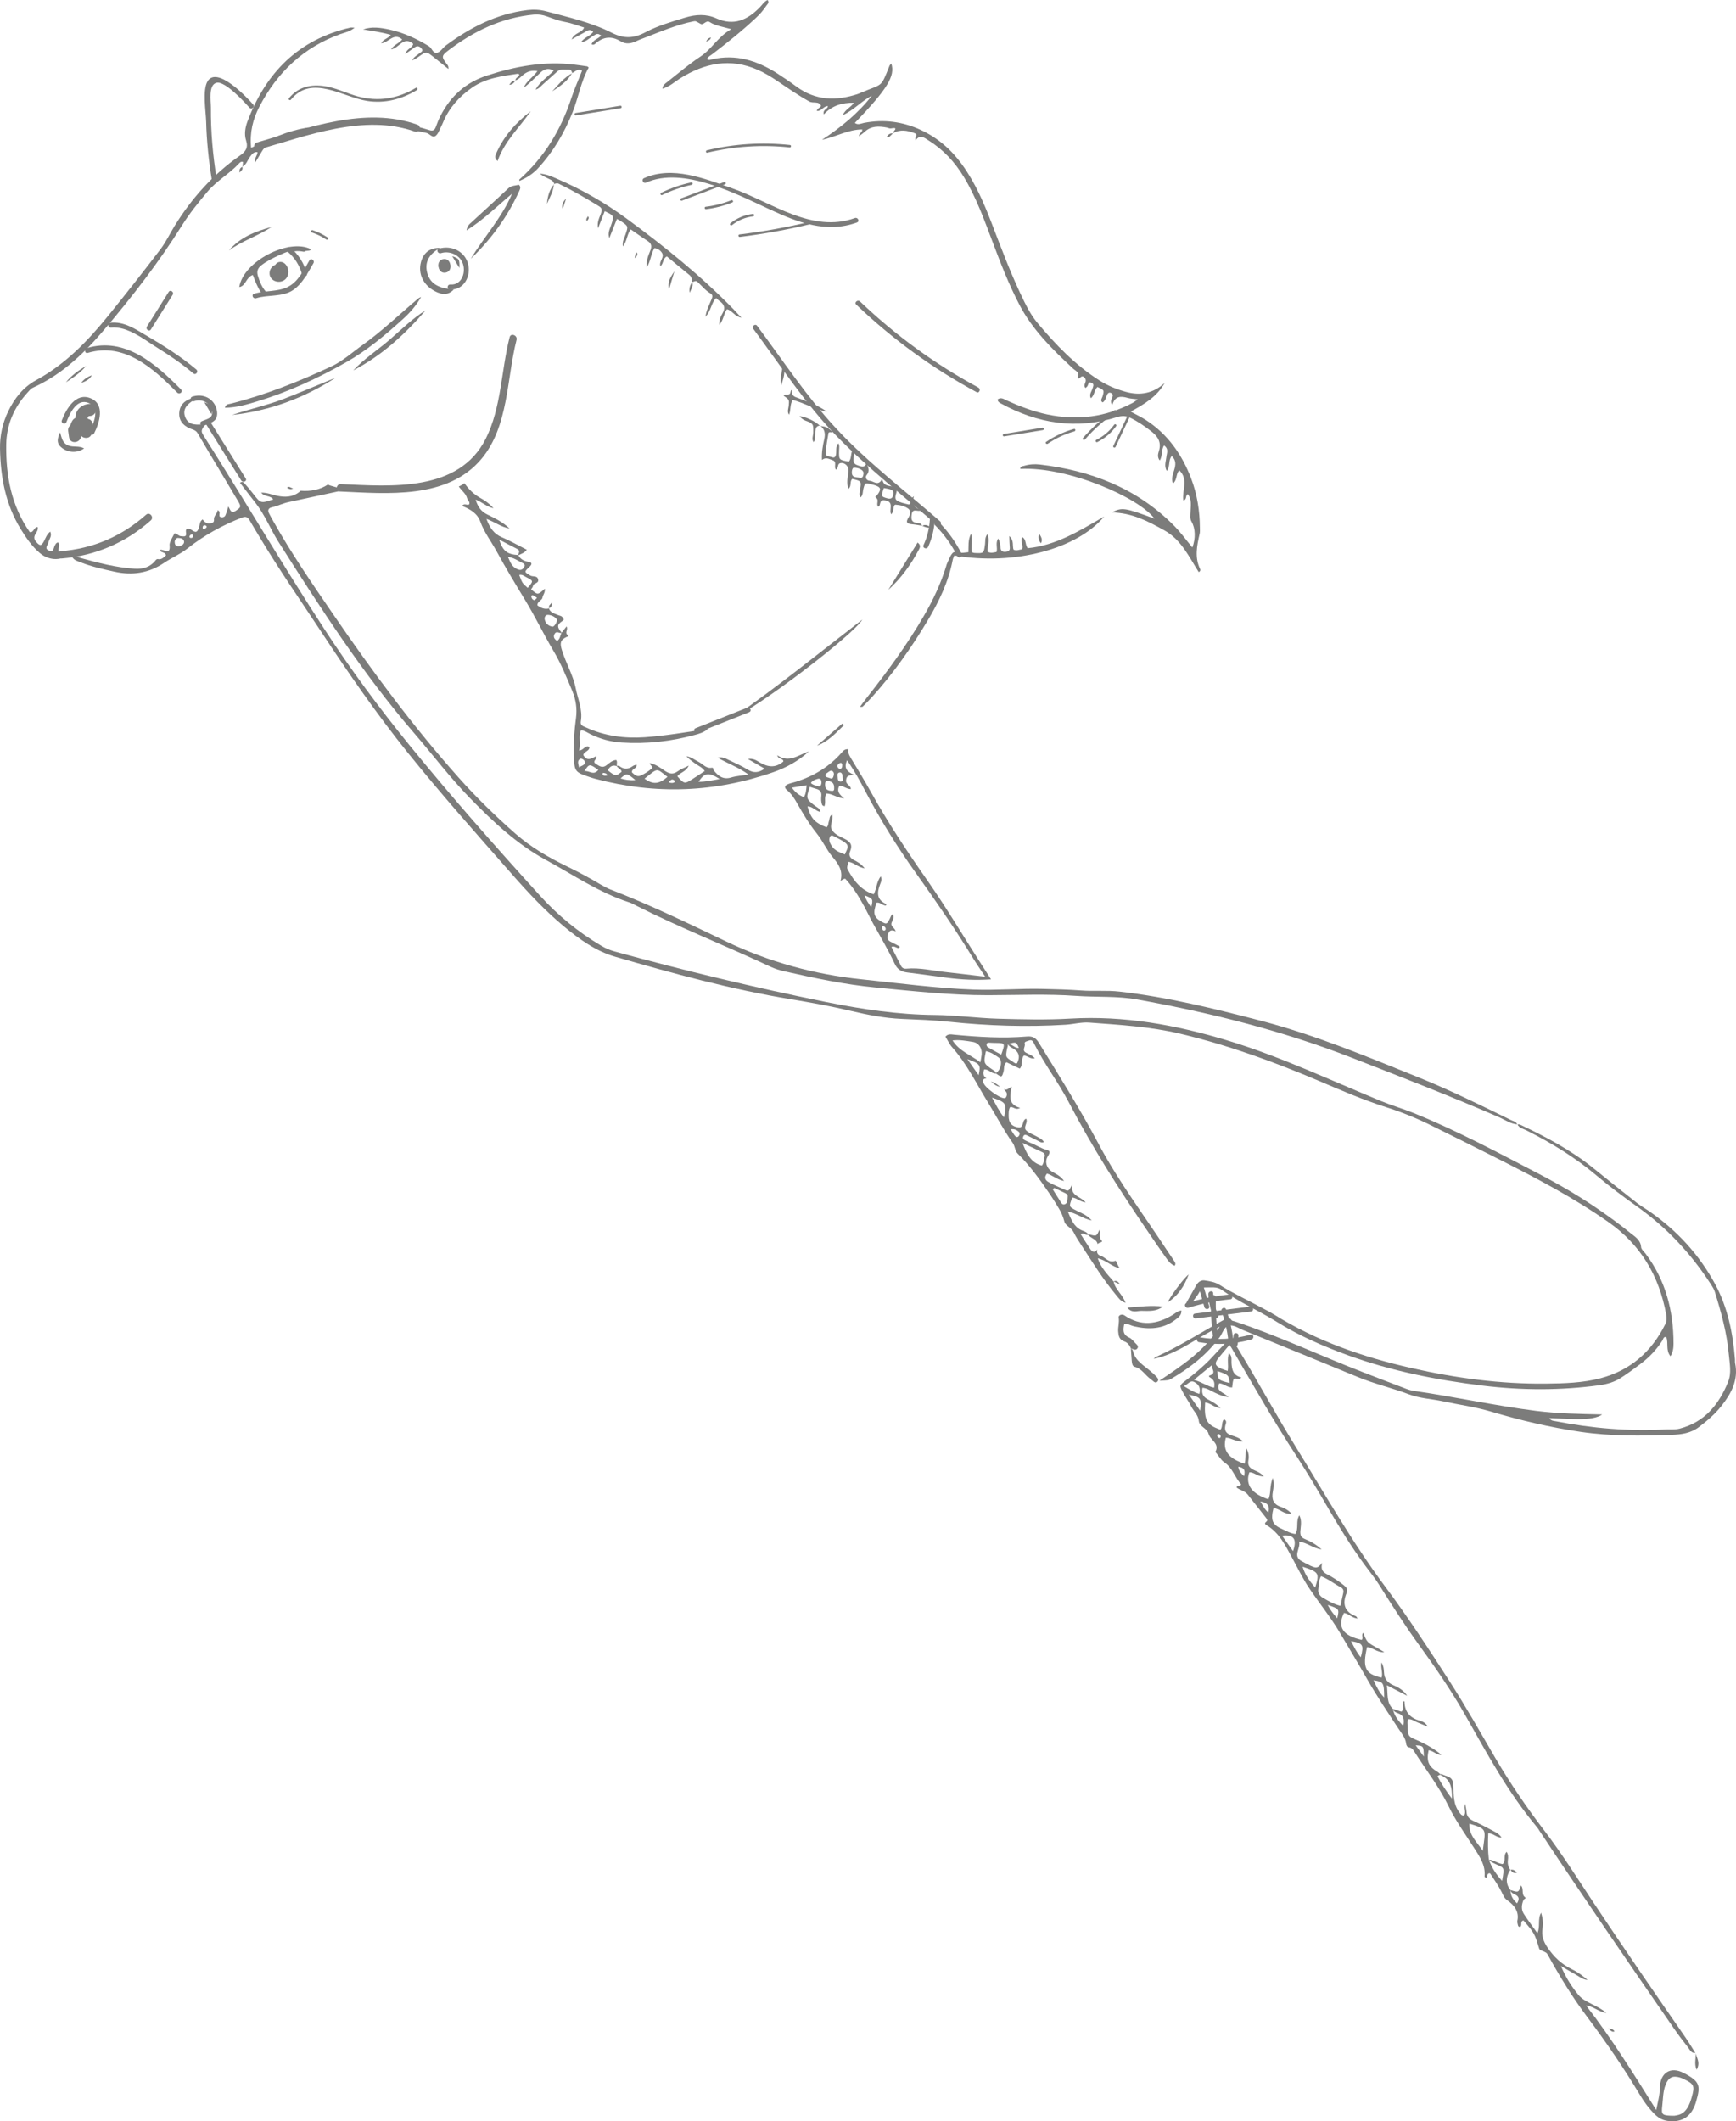 <?xml version="1.0" encoding="utf-8"?>
<!-- Generator: Adobe Illustrator 13.0.0, SVG Export Plug-In . SVG Version: 6.00 Build 14948)  -->
<!DOCTYPE svg PUBLIC "-//W3C//DTD SVG 1.1//EN" "http://www.w3.org/Graphics/SVG/1.1/DTD/svg11.dtd">
<svg version="1.1" id="Ebene_1" xmlns="http://www.w3.org/2000/svg" xmlns:xlink="http://www.w3.org/1999/xlink" x="0px" y="0px"
	 width="509.398px" height="622.35px" viewBox="0 0 509.398 622.35" enable-background="new 0 0 509.398 622.35"
	 xml:space="preserve">
<path fill="#7C7C7B" d="M443.438,328.65c-8.949-4.381-17.88-8.791-27.13-12.53c-15.25-6.15-30.42-12.5-46.39-16.66
	c-13.67-3.561-27.36-6.95-41.44-8.54c-3.76-0.431-7.489-0.04-11.239-0.33c-3.66-0.28-7.341-0.351-11.011-0.45
	c-6.86-0.18-13.71,0.44-20.58,0.19c-11.03-0.41-21.96-1.88-32.909-3.021c-13.851-1.45-27.051-5.06-39.719-11.12
	c-11.153-5.33-22.311-10.74-33.867-15.21c-0.985-0.38-1.933-0.89-2.844-1.43c-3.165-1.88-6.396-3.63-9.709-5.24
	c-5.505-2.66-10.799-5.7-15.404-9.76c-5.884-5.18-11.503-10.65-16.718-16.521c-13.329-14.979-25.239-31.069-36.568-47.59
	c-6.18-9-12.383-18.01-17.737-27.55c-0.426-0.76-0.848-1.52-1.244-2.3c-0.455-0.891-0.166-1.51,0.795-1.73
	c1.702-0.38,3.255-1.189,4.977-1.55c5.512-1.18,11.021-2.36,16.527-3.56c-0.259-0.12-0.505-0.24-0.713-0.35
	c-1.3-0.28-2.501-0.59-3.566-0.92c-0.262-0.08-0.496-0.19-0.729-0.31c-2.433,1.581-5.115,2.03-7.958,1.82
	c-0.137-0.01-0.289,0.23-0.438,0.35c-1.982,1.56-4.213,1.609-6.558,1.11c-1.466-0.32-2.887-0.94-4.629-0.91
	c0.958,1.32,2.706,0.75,3.538,1.99c-3.685,1.2-3.674,1.2-5.821-1.58c-0.768-1-1.564-1.97-2.412-2.9
	c-0.335-0.36-0.709-0.98-1.531-0.41c1.53,1.99,3.035,3.97,4.567,5.92c2.765,3.53,4.392,7.73,6.769,11.48
	c12.271,19.36,24.705,38.6,39.736,56.01c5.496,6.37,10.558,13.11,16.45,19.14c6.719,6.88,13.726,13.48,22.203,18.09
	c8.051,4.38,15.688,9.63,24.529,12.48c0.73,0.229,1.407,0.64,2.099,0.99c12.872,6.5,26.303,11.76,39.346,17.89
	c1.301,0.61,2.721,1.03,4.13,1.35c8.771,1.971,17.54,3.851,26.53,4.71c11.061,1.07,22.1,2.3,33.23,2.28
	c8.6-0.02,17.22-0.41,25.81,0.2c5.97,0.43,12-0.01,17.931,1.06c21.449,3.88,42.539,9.141,62.89,17.08
	c14.51,5.661,29.03,11.29,43.319,17.5c1.7,0.75,3.291,1.91,5.24,2.061C444.909,329.07,444.068,328.95,443.438,328.65L443.438,328.65
	z"/>
<path fill="#7C7C7B" d="M136.27,141.76c-0.506,0.4-1.062,0.73-1.646,0.979c0.808,1.21,2.06,2.021,2.444,3.45
	c0.165,0.62,0.908,1.05,0.629,1.76c-0.604,0.5-1.42-0.48-2.097,0.48c2.396,0.99,4.471,2.17,5.362,4.66
	c1.106,3.1,3.138,5.7,4.696,8.55c2.688,4.92,5.579,9.73,8.49,14.52c2.933,4.82,5.361,9.92,8.239,14.77
	c2.221,3.75,3.882,7.79,5.543,11.81c1.051,2.55,1.455,5.15,1.084,7.94c-0.483,3.63-0.784,7.29-0.643,10.96
	c0.181,4.72,0.292,4.92,4.688,6.36c0.551,0.19,1.105,0.36,1.665,0.51c17.613,4.68,35.051,4.02,52.232-1.97
	c3.779-1.32,7.35-3.28,10.39-6.07c-3,0.93-5.71,3.53-9.28,1.12c0.311,1.29,1.801,0.83,1.79,1.83c-2.3,1.99-4.58,1.67-6.96,0.25
	c-0.899-0.54-1.87-1.24-3.45-0.99c1.82,1.05,3.311,1.91,4.91,2.84c-1.74,1.24-3.229,1.34-4.949,0.29
	c-1.813-1.11-3.764-1.99-5.69-2.89c-0.827-0.391-1.664-0.97-3.139-0.62c3.013,1.74,5.991,2.75,9.068,4.95
	c-2.116,0.34-3.657,0.42-5.088,0.86c-2.371,0.73-3.832-0.439-5.135-2.1c-0.198-0.25,0.017-0.85-0.603-0.75
	c-1.668,0.27-2.58-1.12-3.836-1.74c-1.16-0.58-2.171-1.47-3.564-1.62c0.779,0.85,1.702,1.47,2.594,2.14
	c0.905,0.67,2.037,1.06,2.769,2.18c-1.266,0.83-2.46,1.64-3.676,2.41c-2.222,1.42-2.36,1.39-4.351-0.87
	c0.771-1.15,2.501-1.24,3.343-3.13c-1.383,0.7-2.403,1.04-3.229,1.66c-1.311,0.97-2.402,0.77-3.682-0.07
	c-1.396-0.92-2.751-2.01-4.554-2.33c0.081,0.74,1.229,1.06,0.602,1.59c-1.009,0.87-2.176,1.64-3.403,2.13
	c-0.951,0.38-1.765-0.41-2.414-1.01c-0.09-1.16,1.591-1.02,1.345-2.26c-0.367,0.13-0.766,0.2-1.055,0.41
	c-1.327,0.97-2.613,1.08-3.951,0.02c-0.157-0.13-0.462-0.07-0.724-0.06c-0.177-0.561,0.234-1.21-0.234-1.74
	c-1.168,0.12-1.976,0.87-2.786,1.52c-1.218,0.98-2.135,0.29-3.132-0.34c-1.344-0.84,0.505-1.4,0.103-2.32
	c-1.292,0.62-2.727,1.7-3.804-0.29c0.092-1.14,1.86-1.07,1.756-2.41c-1.28-0.69-1.647,1.07-3.045,1.05c0.683-2-0.285-4,0.577-5.93
	c1.12,0.09,1.903,0.7,2.743,1.12c2.903,1.44,5.976,2.27,9.186,2.48c7.304,0.47,14.493-0.32,21.548-2.25
	c1.197-0.33,2.45-0.64,3.904-1.79c-6.563,1.03-12.559,2.05-18.63,2.48c-5.984,0.41-11.772-0.35-17.272-2.87
	c-0.78-0.36-1.735-0.55-1.521-1.76c0.603-3.38-0.849-6.45-1.475-9.65c-0.78-3.98-2.91-7.47-4.089-11.32
	c-0.574-1.87-0.551-2.91,1.386-3.82c0.389-0.18,0.792-0.17,0.28-0.58c-0.923-0.72,0.284-1.6-0.293-2.5
	c-0.518,0.66-0.972,1.24-1.426,1.82c-1.337-1.56-1.442-2.28,0.048-3.3c0.725-0.49,0.624-0.54,0.272-1.1
	c-0.363-0.59-0.938-0.561-1.44-0.78c-0.998-0.45-2.207-0.65-2.606-1.91c-1.311,0.31-2.407-0.16-3.406-0.94
	c-0.016-1.14,1.386-1.47,1.491-2.21c0.119-0.84,0.877-1.57,0.692-2.66c-2.078,1.89-2.078,1.89-4.015,0.18
	c0.189-0.32,0.499-0.62,0.555-0.97c0.152-0.94,1.706-0.69,1.514-1.84c-0.227-1.35-1.555-0.77-2.311-1.23
	c-1.817-1.11-1.866-0.99-0.221-2.57c0.575-0.55,1.018-1.23-0.333-1.45c-1.26-0.21-2.331-0.74-2.959-1.93
	c0.871-0.4,1.827-0.69,2.492-1.61c-2.54-1.29-4.866-2.62-7.319-3.66c-2.339-1-3.544-2.76-4.53-5.39
	c2.521,0.94,4.418,2.44,6.771,2.81c-1.908-1.82-4.215-2.99-6.525-4.1c-1.804-0.87-2.764-2.25-3.426-4.35
	c1.84,0.62,3.037,2,5.271,2.52c-1.397-1.55-2.691-2.36-3.979-3.08C138.942,144.959,137.5,143.5,136.27,141.76L136.27,141.76z
	 M211.173,228.56c-2.457,0.45-4.271,0.85-6.192,0.81C206.694,226.72,207.909,226.47,211.173,228.56L211.173,228.56z M197.836,228.95
	c0.117,0.09,0.229,0.41,0.189,0.45c-0.483,0.42-1.046,0.37-1.753,0.16C196.785,228.739,197.23,228.479,197.836,228.95
	L197.836,228.95z M195.856,227.93c-2.513,2.19-4.244,2.3-6.733,0.53C193.282,225.12,192.509,225.399,195.856,227.93L195.856,227.93z
	 M186.452,228.88c-1.811,0.13-3.078-0.101-4.355-0.49C183.893,226.77,183.893,226.77,186.452,228.88L186.452,228.88z
	 M180.971,224.77c0.335,0.67,1.301,0.81,1.427,1.66c-1.73,1.39-1.73,1.39-4.067-0.42C178.91,224.91,179.697,224.359,180.971,224.77
	L180.971,224.77z M176.92,226.76c0.52,0.06,1.098,0.06,1.294,0.729c-0.542,0.16-1.068,0.25-1.426-0.31L176.92,226.76L176.92,226.76z
	 M175.561,225.88c-1.4,1.8-2.664,0.13-4.089,0.37C172.939,224.05,172.939,224.05,175.561,225.88L175.561,225.88z M170.372,222.58
	c0.236-0.11,1.015,0.33,1.129,0.66c0.461,1.34-0.805,1.29-1.582,1.92C169.691,224.06,169.223,223.12,170.372,222.58L170.372,222.58z
	 M164.761,185.7c-0.418,0.78-0.398,1.81-1.301,2.35c-0.751-0.54-1.28-1.18-0.686-2.14C163.321,185.029,164.098,185.83,164.761,185.7
	L164.761,185.7z M160.803,180.399c1.041,0.061,2.021,0.53,2.616,1.35c0.136,0.74-0.808,2.2-1.326,2.11
	c-1.135-0.2-1.958-0.87-2.238-2.01C159.675,181.13,160.013,180.359,160.803,180.399L160.803,180.399z M156.402,174.67
	c0.39,0.16,0.729,0.439,1.164,0.72c-0.4,0.39-0.642,0.76-0.778,0.72c-0.482-0.12-0.804-0.51-0.872-1.02
	C155.874,174.79,156.086,174.529,156.402,174.67L156.402,174.67z M154.841,172.47c-1.586-1.38-1.586-1.38-2.481-3.78
	c0.848-0.25,1.438,0.34,2.085,0.66C156.584,170.43,156.577,170.45,154.841,172.47L154.841,172.47z M153.77,166.43
	c-0.464,0.77-1.057,0.95-1.92,0.59c-1.573-0.65-2.103-1.97-2.809-3.65c1.721,0.27,2.792,1.05,3.936,1.64
	C153.518,165.29,154.331,165.51,153.77,166.43L153.77,166.43z M151.717,161.03c1.041,0.51,0.511,1.18,0.299,1.82
	c-3.232-0.23-4.437-1.16-5.551-4.54C148.383,159.31,150.036,160.199,151.717,161.03L151.717,161.03z"/>
<path fill="#7C7C7B" d="M21.139,163.31c0.953-0.45,1.696,0.17,2.482,0.39c5.22,1.45,10.45,2.81,15.898,3.15
	c2.469,0.16,4.613-0.5,6.115-2.43c0.466-0.6,0.755-0.33,1.123-0.34c0.876-0.03,1.364-0.64,1.938-1.13
	c-0.166-1.02-1.293-0.75-1.753-1.37c0.065-0.35,0.349-0.31,0.584-0.26c1.166,0.26,2.492,1.22,2.233-1.38
	c-0.08-0.79,0.793-2.22,1.456-3.46c0.709,0.01,1.155,0.79,1.908,0.83c0.96,0.05,1.695,0.35,1.443-1.21
	c-0.177-1.1,0.64-1.32,1.72-0.57c1.174,0.82,1.57,0.69,2.086-0.67c0.299-0.79,0.103-1.78,1.072-2.459
	c0.486,0.62,1.054,1.23,1.979,1.16c0.715-0.06,1.438-0.13,1.361-1.09c-0.099-1.2,1.007-1.72,1.108-2.81
	c0.576,0.36,0.563,0.65,0.537,0.94c-0.042,0.47-0.201,1.03,0.457,1.15c0.485,0.1,1.041-0.09,1.246-0.55
	c0.345-0.78,0.553-1.62,0.879-2.62c0.552,0.95,0.723,2.28,2.232,1.25c1.418-0.98,1.596-1.14,0.639-2.76
	c-3.95-6.65-7.964-13.26-11.868-19.939c-0.594-1.01-1.505-1.09-2.354-1.46c-2.148-0.97-3.155-2.43-3.07-4.459
	c0.093-2.23,1.37-3.53,3.357-4.26c0.159-0.05,0.372,0.01,0.555,0.04c0.065,0.02,0.113,0.12,0.354,0.4
	c-1.893,1.15-3.476,2.69-2.46,5.09c1.082,2.55,3.558,2.08,5.813,2.02c-1.313,1.94-1.329,1.95-0.168,3.78
	c11.868,18.69,23.084,37.79,35.173,56.34c7.663,11.76,16.02,23.03,24.864,33.91c12.324,15.181,25.271,29.82,38.414,44.291
	c5.246,5.77,11.188,10.67,17.914,14.63c1.266,0.75,2.563,1.31,3.979,1.7c20.521,5.629,41.19,10.62,62.05,14.83
	c10.551,2.12,21.101,3.7,31.891,3.79c6.18,0.061,12.35,0.92,18.529,1.1c7.051,0.2,14.131,0.38,21.17-0.03
	c15.78-0.92,30.971,1.83,45.971,6.36c7.699,2.32,15.189,5.2,22.609,8.271c7.51,3.109,14.95,6.389,22.46,9.5
	c3.21,1.33,6.57,2.299,9.79,3.6c12.67,5.13,24.7,11.59,36.801,17.88c5.84,3.04,11.529,6.36,16.97,10.069
	c3.36,2.291,6.649,4.681,9.81,7.25c1.36,1.101,2.98,1.99,3.12,4.141c0.05,0.65,0.83,1.26,1.3,1.88c5.891,7.81,8.2,16.739,8.21,26.38
	c0,1.24-0.13,2.471-0.89,3.721c-1.47-1.76-0.54-3.851-1.23-5.59c-0.85-0.24-0.88,0.559-1.14,0.969c-1.69,2.641-3.8,4.891-6.29,6.771
	c-1.92,1.46-3.87,2.899-5.9,4.21c-1.879,1.221-4,1.84-6.25,2.15c-11.479,1.57-22.939,1.52-34.43,0.109
	c-13.479-1.65-26.729-4.279-39.52-8.939c-7.2-2.631-14.19-5.67-20.721-9.73c-5.34-3.32-11.14-5.85-16.31-9.47
	c-1.42-0.989-3.19-0.61-4.79-0.659c-1.24-0.031-1.52,1.34-2.14,2.159c-0.83,1.069-1.57,2.2-2.391,3.28
	c-0.159,0.209-0.47,0.3-0.71,0.439c-0.689-0.47-0.47-0.99-0.16-1.52c0.95-1.68,1.891-3.37,2.851-5.051
	c0.52-0.92,1.44-1.5,2.37-1.369c1.5,0.209,3.14,0.49,4.39,1.279c3.931,2.49,8.15,4.41,12.21,6.621c1.28,0.689,2.59,1.34,3.82,2.1
	c12.47,7.789,26.16,12.51,40.37,15.73c12.95,2.939,26.069,4.699,39.39,4.559c5.42-0.059,10.88-0.209,16.13-1.6
	c8.72-2.32,14.95-7.811,18.931-15.879c0.459-0.932,0.43-1.852,0.25-2.82c-2.041-11.271-7.461-20.451-16.9-27.07
	c-10.17-7.131-21.141-12.891-32.2-18.48c-6.74-3.41-13.49-6.779-20.26-10.109c-4.17-2.041-8.45-3.77-12.91-5.18
	c-6.63-2.101-13.04-4.881-19.45-7.611c-13.279-5.649-26.79-10.569-40.88-13.919c-8.81-2.09-17.78-2.609-26.729-3.27
	c-2.28-0.16-4.61,0.49-6.931,0.63c-11.409,0.7-22.8,0.32-34.17-0.87c-4.61-0.48-9.26-0.64-13.899-0.84
	c-5.051-0.22-9.971-1.181-14.87-2.34c-5.83-1.38-11.73-2.45-17.65-3.43c-17.495-2.88-34.563-7.55-51.562-12.479
	c-5.645-1.641-10.426-5.061-14.916-8.79c-5.528-4.58-10.429-9.81-15.16-15.19c-10.417-11.84-20.911-23.61-30.794-35.91
	c-9.097-11.319-17.345-23.24-25.33-35.37c-6.063-9.2-12.37-18.24-18.027-27.71c-0.992-1.66-2.021-3.3-2.975-4.98
	c-0.558-0.99-1.122-1.34-2.314-0.87c-5.782,2.27-11.142,5.22-16.024,9.1c-2.056,1.63-4.573,2.67-6.765,4.15
	c-4.529,3.06-9.396,3.78-14.672,2.6c-3.308-0.739-6.614-1.449-9.772-2.7C22.798,164.62,21.692,164.439,21.139,163.31L21.139,163.31z
	 M52.092,157.82c-0.811,0.31-0.919,1.05-0.782,1.66c0.176,0.78,0.912,0.91,1.611,0.69c0.694-0.22,1.266-0.79,1.051-1.47
	C53.723,157.91,52.833,157.87,52.092,157.82L52.092,157.82z M56.679,157.319c0.021-0.439-0.249-0.58-0.503-0.52
	c-0.215,0.06-0.438,0.28-0.547,0.49c-0.156,0.29,0.057,0.5,0.342,0.54C56.397,157.89,56.62,157.63,56.679,157.319L56.679,157.319z
	 M60.645,154.46c-0.19-0.33-0.471-0.38-0.751-0.32c-0.329,0.07-0.422,0.36-0.424,0.66c-0.002,0.34,0.187,0.55,0.521,0.37
	C60.284,155.01,60.681,154.88,60.645,154.46L60.645,154.46z"/>
<path fill="#7C7C7B" d="M443.218,548.539c-1.44,2.141-1.42,4.33,0.04,6.012c-0.07,1.609,0.73,2.789,1.88,3.879
	c0.65-1.07,0.78-1.939-0.53-2.58c-0.569-0.27-1.26-0.5-1.34-1.311c2.33,0.73,2.33,0.73,3.01-1.359c0.971,0.961,0.03,2.541,1.2,3.439
	c0.48,0.371-0.29,0.5-0.41,0.771c-0.6,1.379-0.76,2.84,0.08,4.139c1.2,1.861,2.54,3.621,3.97,5.641c0.931-1.98-0.02-4.08,1.101-6
	c0.46,1.59,0.68,2.99,0.42,4.52c-0.35,2.051,0.17,3.811,1.42,5.65c1.91,2.82,4.181,4.961,7.22,6.43
	c1.641,0.791,3.131,1.891,4.551,3.111c-1.4-0.061-2.41-0.99-3.551-1.611c-1.26-0.699-2.489-1.439-4.25-2.469
	c1.45,3.439,3.16,6.08,5.12,8.469c2,2.41,5.44,2.871,8.23,5.34c-2.48-0.43-3.9-2.029-5.97-2.219c7.56,9.74,14.02,20.16,20.58,30.66
	c0.43-2.211,1.039-4.25,1.069-6.432c0.05-4.449,3.07-6.459,6.979-4.439c4.9,2.541,4.961,3.77,3.681,8.32
	c-1.26,4.48-4.12,6.32-8.4,5.75c-1.52-0.199-2.72-0.92-3.779-1.971c-1.66-1.648-3.05-3.51-4.24-5.51
	c-4.771-7.969-10.01-15.629-15.59-23.059c-4.3-5.73-8.04-11.842-11.49-18.111c-0.39-0.699-0.4-0.719-2.101-1.43
	c-0.319-0.131-0.43-0.32-0.51-0.59c-1.26-4.23-1.41-4.5-4.569-8.131c-1.11,0.23-0.29,1.432-0.95,1.881
	c-0.311,0.02-0.58-0.1-0.65-0.4c-0.109-0.469-0.29-0.99-0.189-1.43c0.609-2.73-1.11-4.68-2.86-5.9c-1.12-0.779-1.26-1.52-1.75-2.48
	c-0.979-1.959-2.29-3.76-3.39-5.5c-1.28-0.129-0.41,1.281-1.28,1.311c-0.12-0.141-0.36-0.279-0.351-0.4
	c0.32-3.229-1.359-5.699-2.989-8.24c-2.64-4.129-5.54-8.148-7.66-12.539c-2.68-5.529-6.42-10.301-9.69-15.42
	c-0.449-0.711-0.83-1.529-1.85-1.68c-0.55-0.08-0.76-0.59-0.82-1.08c-0.199-1.73-1.319-2.98-2.22-4.35
	c-3.13-4.76-6.33-9.49-9.149-14.451c-2.601-4.57-5.32-9.08-7.99-13.609c-2.711-4.59-6.061-8.73-9.04-13.131
	c-1.891-2.799-3.341-5.84-4.96-8.799c-1.96-3.58-3.771-7.451-7.521-9.711c-0.7-0.42-0.68-0.629-0.05-1.17
	c0.41-0.34-0.08-0.879-0.36-1.25c-1.72-2.209-3.45-4.42-5.2-6.619c-0.84-1.07-2.31-1.281-3.289-2.08c0.27-0.811,1-0.141,1.369-0.93
	c-1.85-1.91-2.47-4.82-5.06-6.521c-0.89-0.59-1.63-2-2.53-2.949c1.42-2.539-1.52-3.459-1.979-5.32c-0.41-1.66-2.7-2.14-2.851-3.729
	c-0.18-1.841-1.489-2.851-2.21-4.261c-0.739-1.459-1.729-2.799-2.489-4.25c-1.011-1.91-1-1.979,0.67-3.27
	c2.619-2,5.149-4.09,7.439-6.47c1.471-1.54,2.88-3.14,4.37-4.66c1.4-1.431,1.64-1.399,2.82,0.271c0.56,0.779,1.03,1.629,1.54,2.459
	c5.51,9.09,10.58,18.461,16.16,27.49c8.59,13.881,16.6,28.141,26.41,41.27c6.699,8.971,12.84,18.391,18.909,27.82
	c4.761,7.381,9.05,15.061,13.5,22.641c4.271,7.26,9,14.199,14.12,20.9c5.29,6.92,9.9,14.309,14.721,21.549
	c8.779,13.201,17.77,26.25,26.8,39.281c1.04,1.5,1.97,3.09,2.95,4.639l0.01-0.059c-1.24,0.17-1.62-0.92-2.17-1.611
	c-1.5-1.889-2.961-3.83-4.33-5.82c-13.24-19.158-26.44-38.359-39.301-57.779c-0.209-0.32-0.399-0.67-0.649-0.959
	c-8.51-10.141-14.75-21.73-21.23-33.16c-4.06-7.16-8.76-13.891-13.569-20.551c-4.08-5.65-7.84-11.5-11.54-17.41
	c-1.271-2.039-2.82-3.91-4.25-5.859c-3.91-5.301-7.351-10.891-10.671-16.57c-3.02-5.18-6.06-10.33-9.34-15.359
	c-6.76-10.361-12.89-21.101-19.109-31.801c-0.141-0.24-0.32-0.47-0.58-0.84c-1.09,1.301-2.16,2.52-3.18,3.79
	c-1.311,1.63-1.101,2.351,0.88,3.229c0.52,0.23,1.069,0.371,1.78,0.611c0.31-1.791-0.25-3.432,0.359-5.211
	c1.03,0.85,0.7,1.98,0.76,2.891c0.131,1.93,0.42,3.66,2.891,4.24c-0.801,1.039-1.96-0.301-2.32,0.67
	c-0.26,0.689-0.25,1.479-0.37,2.27c-1.38,0.05-2.41-1.109-3.79-1.23c-1.12,2.52,1.35,2.57,2.721,4.051
	c-1.75-0.18-2.851-0.771-3.99-1.281c-1.131-0.5-2.15-1.299-3.66-1.469c-0.28,1.479,0.02,2.549,1.4,3.32
	c1.25,0.689,2.569,1.299,3.899,2.648c-1.92-0.119-3-1.539-4.521-1.639c-0.329,5.189,0.44,6.58,4.49,7.99
	c0.721-0.82,0.25-2.201,1.03-3.061c1.05,0.48,0.54,1.27,0.42,1.779c-0.38,1.68,0.34,2.471,1.87,2.971
	c1.08,0.35,2.23,0.66,3.27,1.699c-1.939,0.311-3.35-1.029-5-1.039c-1.01,3.689,0.641,6.049,5.48,7.629
	c0.45-1.35,0.17-2.809,0.48-4.639c0.81,1.449,0.859,2.59,0.659,3.639c-0.29,1.57,0.431,2.32,1.721,2.9
	c0.92,0.41,1.89,0.801,2.81,1.779c-1.78,0.211-2.82-1.25-4.25-1.158c-1.34,3.828,1.01,6.439,5.6,7.898
	c0.83-1.799,0.261-3.91,1.301-6.25c0.369,1.701,0.21,2.871,0,4.01c-0.391,2.15,0.04,3.73,2.38,4.49c1.08,0.352,2.13,0.941,3.12,1.99
	c-2.19,0.361-3.49-1.529-5.311-1.639c-0.899,3.59-0.37,4.898,2.67,6.209c1.21,0.52,2.37,1.26,3.76,1.381
	c1.03-1.701,0.041-3.721,1.15-5.48c0.82,1.67,0.38,3.219,0.29,4.699c-0.06,1.15,0.2,1.781,1.28,2.24c1.58,0.68,3.16,1.4,4.97,3.1
	c-2.69-0.43-4.28-2.039-6.6-2.309c0.5,2.02-2.021,4.229,0.77,5.738c4.39,2.391,4.42,2.32,6.011,0.48
	c-0.49,1.791,0.069,2.67,1.31,3.301c1.81,0.92,3.5,2.039,5.09,3.32c0.74,0.6,1.17,1.209,0.74,2.24
	c-1.28,3.119-0.67,5.529,2.729,6.799c0.15,0.061,0.23,0.291,0.5,0.67c-1.649-0.129-2.609-1.439-3.99-1.639
	c-2.039,4.129-0.35,6.689,5.2,7.908c0.57-0.58-0.27-1.5,0.471-2.09c1.06,2.83,1.069,2.82,4.55,4.711c0.41,0.23,0.79,0.5,1.609,1.01
	c-2.22,0.09-3.43-1.42-5.05-1.529c-1.47,6.209-0.409,7.979,4.261,8.969c0.43-1.4-0.341-2.809-0.03-4.43
	c0.6,0.99,0.689,1.93,0.72,2.801c0.07,1.99,1.04,3.129,2.84,3.9c1.53,0.648,3,1.539,3.98,3.078c-1.851-0.959-3.7-1.92-5.971-3.1
	c0.36,2.66-0.189,5.07,1.78,6.941c0.36,1.939,1.48,3.389,3.04,4.988c0.36-1.908,0.16-3.129-1.57-3.729
	c-0.609-0.221-1.289-0.48-1.459-1.271c0.81,0.271,1.619,0.541,2.479,0.82c1.05-0.85-0.021-2.049,0.51-2.93
	c0.19-0.221,0.41-0.189,0.41,0.09c0.05,3.02,1.68,4.68,4.479,5.5c0.78,0.23,1.65,0.531,2.381,1.75c-1.271-0.51-2.181-0.9-3.11-1.27
	c-0.87-0.35-1.63-1.029-2.66-0.93c-0.33,0.561-0.22,1.16-0.2,1.73c0.07,3.6,0.221,3.299,3.511,4.76c1.76,0.779,4.97,2.58,6.42,4.01
	c-1.511-0.01-2.431-1.27-3.761-1.391c-0.68,3.24-0.029,4.77,2.631,6.35c0.31,0.18,0.56,0.49,0.84,0.74
	c-0.221,0.291-0.971,0.311-0.79,0.65c1.08,2.141,2.42,4.119,4.149,6.439c0.131-3.4-0.52-5.74-3.34-6.91l-0.12-0.26
	c0.61-0.029,1.101,0.32,1.65,0.48c1.53,0.439,2.22,1.061,2.26,3c0.05,2.609-0.02,5.461,1.771,7.77c0.34,0.451,0.619,1.01,1.399,0.83
	c0.66-0.969-0.21-2.039,0.29-3.389c0.18,1.049,0.35,1.76,0.4,2.479c0.09,1.33,0.859,2.01,2.01,2.551c2.02,0.93,3.99,1.959,5.94,3.01
	c0.81,0.43,1.659,0.869,2.3,1.85c-1.54,0.1-2.33-1.299-3.891-1.17c-0.119,2.551-0.119,5.109,0.181,7.68
	c0.81,2.301,2.11,4.26,3.88,6.221c0.77-4.291,0.62-3.721-1.99-4.971c-0.689-0.33-1.4-0.629-1.9-1.25
	c1.461,0.051,2.601,1.131,4.041,1.291c1.119-0.92,0.069-2.48,1.18-3.59c0.52,0.77,0.47,1.6,0.38,2.35
	c-0.14,1.1,0.07,2.061,0.71,2.949L443.218,548.539L443.218,548.539z M491.358,620.73c1.86-0.24,2.82-0.83,3.75-2.26
	c0.631-0.98,0.98-2.08,1.301-3.191c0.949-3.299,0.709-3.84-2.36-5.318c-0.351-0.16-0.71-0.32-1.08-0.432
	c-2.2-0.66-3.42-0.01-4.25,2.17c-0.78,2.012-0.72,4.15-0.97,6.24c-0.28,2.391,0,2.66,2.39,2.781
	C490.618,620.75,491.098,620.73,491.358,620.73L491.358,620.73z M387.628,462.439c-0.74,1.221-0.57,2.531-0.78,3.75
	c-0.21,1.16,0.43,2.08,1.41,2.641c1.57,0.9,3.14,1.83,5.06,2.311c0.29-1.33,0.55-2.551,0.83-3.76c0.17-0.762-0.03-1.32-0.729-1.691
	C391.468,464.66,389.739,463.23,387.628,462.439L387.628,462.439z M435.098,543.009c0.76-6.35,1.54-6.32-3.95-7.971
	C430.978,538.49,433.489,540.539,435.098,543.009L435.098,543.009z M350.358,404.839c2.42,0.7,3.95,1.92,5.891,2.301
	c0.22-1.211,0.119-2.18-0.94-2.851c-0.21-0.14-0.92-0.53-0.38-0.71c2.01-0.699,0.73-1.73,0.58-2.99
	C353.789,402.009,352.329,403.21,350.358,404.839L350.358,404.839z M382.228,459.65c0.7,2.459,2.11,4.27,3.69,6.119
	C387.228,461.539,387.068,461.269,382.228,459.65L382.228,459.65z M406.159,498.029c-0.03-4.379-0.17-4.6-3.11-5.049
	C403.878,494.83,404.728,496.58,406.159,498.029L406.159,498.029z M352.159,413.88c0.449-3.691,0.26-3.931-3.32-4.721
	C349.999,410.82,351.079,412.349,352.159,413.88L352.159,413.88z M379.418,455.08c1.26-3.52,0.189-4.949-3.221-4.541
	C377.268,452.05,378.298,453.5,379.418,455.08L379.418,455.08z M347.378,406.669c1.739,1.051,3.03,1.859,4.55,2.28
	c0.47-1.649-0.13-2.75-1.45-3.45C349.218,404.83,348.668,406.13,347.378,406.669L347.378,406.669z M357.218,402.25
	c0.16,2.62,0.19,2.66,3.6,3.529C360.539,403.4,360.539,403.4,357.218,402.25L357.218,402.25z M399.298,486.22
	c0.95-3.641,0.67-4.131-2.851-4.73C397.318,483.179,398.068,484.779,399.298,486.22L399.298,486.22z M392.378,474.789
	c0.64-2.76,0.64-2.76-2.78-3.92C390.338,472.349,391.178,473.41,392.378,474.789L392.378,474.789z M417.798,515.369
	c-0.07-3.139-0.07-3.139-2.39-3.309C416.118,513.039,416.758,513.929,417.798,515.369L417.798,515.369z M369.829,440.519
	c0.83,1.33,1.26,2.381,2.359,3.24C372.659,441.779,371.978,440.88,369.829,440.519L369.829,440.519z M365.028,433.099
	c0.49-1.869-0.09-2.529-1.67-2.789C363.478,431.49,364.068,432.14,365.028,433.099L365.028,433.099z M357.508,420.75
	c-0.36,0.109-0.4,0.35-0.3,0.62c0.14,0.351,0.39,0.62,0.8,0.489c0.1-0.039,0.189-0.309,0.17-0.459
	C358.128,421,357.888,420.759,357.508,420.75L357.508,420.75z"/>
<path fill="#7C7C7B" d="M262.088,39.149c-0.5-0.38,2.09-1.99-0.58-1.479c-0.54,0.1-0.87-0.18-1.28-0.25
	c-2.319-0.43-4.62-0.54-6.52,1.27c-0.48,0.45-1.04,0.8-1.641,1.26c-0.069-0.96,1.04-0.98,0.94-1.98
	c-4.17,0.01-7.79,2.22-11.811,3.04c5.541-3.63,10.58-7.72,14.65-12.95c-2.95,1.52-5.17,4.13-8.58,5.77
	c0.78-1.81,2.42-2.29,3.26-3.68c-3.479-0.05-6.38,0.85-8.8,3.41c-0.37-1.51,1.13-1.45,1.21-2.43c-1.319-0.061-1.899,1.62-3.25,1.4
	c0.08-0.79,0.98-0.84,1.24-1.49c-0.689-1.49-2.3-0.62-3.45-1.26c-3.31-1.84-6.399-4-9.52-6.11c-1.761-1.19-3.59-2.28-5.54-3.15
	c-8.114-3.61-15.665-2.03-22.883,2.5c-1.606,1-3.002,2.37-5.146,3.01c0.091-1.1,0.78-1.49,1.312-1.9
	c3.271-2.57,6.436-5.3,9.896-7.58c3.281-2.17,5.046-5.76,8.979-7.99c-2.591-0.75-4.616-0.98-6.313-2.08
	c-1.079-0.69-1.798,1-2.671,0.53c-1.454-0.8-1.392-0.88-2.085-0.75c-4.956,0.99-9.571,2.98-14.251,4.78
	c-0.812,0.32-1.64,0.6-2.418,0.98c-1.562,0.76-3.133,1.06-4.693,0.11c-2.638-1.61-5.076-1.41-7.395,0.63
	c-0.255,0.22-0.576,0.54-1.155,0.23c0.486-1.39,2.052-1.6,2.834-2.6c-1.18-0.64-1.162-0.61-2.736,0.37
	c-0.921,0.57-1.7,1.48-3.218,1.62c1.05-1.48,2.662-1.74,3.601-3.04c-1.166-1.14-2.052-0.07-2.953,0.38c-1.021,0.5-2,1.09-3.383,1.86
	c0.786-2.06,2.975-1.83,3.67-3.5c-1.848-0.56-3.649-1.29-5.521-1.62c-1.857-0.33-3.592-0.98-5.323-1.62
	c-1.318-0.48-2.582-0.68-3.956-0.55c-9.457,0.9-17.633,4.86-25.075,10.53c-2.032,1.54-1.991,1.91-0.435,3.96
	c0.229,0.3,0.548,0.55,0.471,1.45c-1.611-1.3-3.028-2.47-4.473-3.6c-2.017-1.58-2.021-1.57-4.176-0.04
	c-0.608,0.44-1.242,0.83-1.963,1.11c0.423-1.01,1.376-1.42,2.123-2.06c0.386-0.32,1.185-0.61,0.677-1.31
	c-0.472-0.66-1.17-1.06-2-0.49c-0.844,0.58-1.669,1.19-2.83,2.01c0.459-1.62,2.052-1.7,2.326-2.98c-2.859-2.43-4.11,1.29-6.495,1.62
	c0.796-1.38,2.322-1.71,3.255-2.92c-2.477-2.17-4.034,1.021-6.133,1.12c0.569-1.26,1.988-1.32,2.798-2.46
	c-2.725-0.78-5.427-1.15-8.137-1.59c2.591-0.92,5.182-0.51,7.744,0.04c4.16,0.9,7.966,2.67,11.583,4.89
	c0.931,0.58,1.189,2.33,2.548,1.87c0.92-0.32,1.534-1.439,2.382-2.07c7.166-5.31,14.911-9.31,23.924-10.4
	c1.847-0.22,3.63-0.15,5.448,0.33c6.54,1.76,13.227,3.21,19.271,6.28c3.602,1.83,6.487,1.72,9.943-0.11
	c3.659-1.94,7.7-3.1,11.683-4.31c3.084-0.94,6.177-1.1,9.092,0.21c5.183,2.33,9.157,0.49,12.768-3.19c0.73-0.74,1.26-1.7,2.3-2.18
	c0.65,0.78-0.09,1.25-0.41,1.75c-0.85,1.3-1.869,2.45-3.01,3.51c-4.03,3.78-8.332,7.22-12.714,10.57
	c-0.584,0.45-1.301,0.77-1.633,1.49c0.557,0.45,1.023,0.19,1.451,0.09c6.978-1.61,13.206,0.34,19.035,4.05
	c1.961,1.25,3.881,2.56,5.75,3.939c5.58,4.12,11.62,4.27,17.95,2.2c0.271-0.09,0.53-0.22,0.8-0.33c6.83-2.88,5.881-1.35,8.561-7.96
	c0.09-0.24,0.33-0.42,0.53-0.67c1.22,3.61-1.171,7.51-10.7,17.43c0.939,0.7,1.87,0.141,2.7-0.02c5.81-1.12,11.38-0.38,16.71,2.1
	c4.92,2.29,8.899,5.75,12.069,10.15c3.771,5.22,6.32,11.07,8.61,17.03c3.02,7.86,5.95,15.74,9.689,23.29
	c1.08,2.18,2.261,4.26,3.82,6.13c5.36,6.41,11.11,12.38,18.23,16.9c2.42,1.53,5.06,2.6,7.75,3.33c4.12,1.14,8.05,0.46,11.35-2.66
	c-2.21,4.03-5.95,6.25-9.99,8.44c1.67,0.91,3.141,1.61,4.49,2.479c6.41,4.17,10.58,10.11,13.26,17.15
	c1.771,4.65,2.53,9.52,2.561,14.49c0.01,0.58,0.06,1.18-0.07,1.729c-0.8,3.49-1.52,6.96,0.16,10.4c0.1,0.21,0.1,0.55-0.42,0.85
	c-2.86-4.47-5.09-9.47-10.09-12.25c-4.74-2.64-9.471-5.16-15.45-5.26c3.09-1.54,3.74-1.43,12.55,1.82
	c-4.64-6.221-25.35-15.29-39.37-14.6c-0.06-0.84,0.69-0.77,1.11-0.9c1.5-0.45,3.08-0.56,4.609-0.38
	c15.021,1.75,28.49,6.98,39.341,17.89c1.96,1.97,3.6,4.26,5.42,6.45c0.989-2.61,0.939-5.561-0.23-7.57
	c-0.54-0.94-0.359-1.85-0.319-2.8c0.06-1.8,0.46-3.66-0.771-5.28c-0.819,0.39-0.18,1.62-1.33,1.86c-0.43-2.93,1.59-6.2-1.17-8.84
	c-1.069,0.97-0.55,2.8-1.86,3.85c-1.18-2.69,2.32-5.45-0.35-8.07c-1.109,1.22-0.359,3.01-1.47,4.38c-0.84-1.47-0.25-2.76-0.13-4.01
	c0.109-1.17,0.81-2.41-0.67-3.46c-0.91,1.34-0.34,2.96-1.271,4.41c-0.74-0.98-0.51-1.9-0.26-2.7c0.78-2.46-0.11-4.18-2.06-5.72
	c-1.98-1.57-4.03-2.99-6.311-4.1c-1.28-0.63-2.45-0.65-3.87-0.21c-11.96,3.74-23.31,1.93-34.149-4.02
	c-0.42-0.23-0.87-0.46-0.94-1.15c1.03-0.8,1.95-0.05,2.83,0.35c3.8,1.71,7.68,3.19,11.77,4.05c8.75,1.82,17.12,0.81,25.05-3.4
	c0.41-0.22,0.78-0.52,1.53-1.04c-1.25-0.16-2.149-0.17-2.979-0.41c-2.021-0.58-3.771-0.63-4.551,2.13
	c-0.81-1.28,0.011-1.96,0.15-2.72c0.09-0.48-0.189-0.73-0.54-0.88c-0.38-0.16-0.739-0.09-0.989,0.31c-0.49,0.8-0.49,1.89-1.431,2.49
	c-0.85-0.57-0.2-1.2-0.04-1.74c0.53-1.87,0.55-1.86-1.479-2.8c-0.99,0.84-0.79,2.37-1.94,3.31c-0.59-1.18,0.26-2.01,0.51-2.93
	c0.141-0.54,0.53-1.12-0.18-1.54c-1.05-0.6-1.02,0.399-1.34,0.91c-0.13,0.21-0.36,0.36-0.561,0.55c-0.64-0.72-0.08-1.33,0.051-1.95
	c0.1-0.54-0.101-0.9-0.5-1.25c-0.82-0.71-1.221,0.61-1.65,0.41c-0.58-0.27,0.21-0.97-0.04-1.5c-0.31-0.65-0.97-0.91-1.46-1.36
	c-6.04-5.6-11.939-11.39-15.8-18.78c-3.08-5.9-5.5-12.13-7.851-18.38c-2.46-6.51-4.8-13.07-8.43-19.07
	c-2.65-4.38-6.02-8.041-10.38-10.76c-1.229-0.77-2.44-1.88-3.75-0.08c-0.521-0.86,0.92-1.57-0.41-2.07c-2.12-0.8-4.2-1.17-6.29,0.05
	L262.088,39.149L262.088,39.149z"/>
<path fill="#7C7C7B" d="M445.228,329.96c0.39-0.16,0.74-0.051,1.101,0.129c7.529,3.58,14.869,7.48,21.38,12.77
	c4.13,3.361,8.3,6.67,12.479,9.961c1.141,0.9,2.4,1.63,3.601,2.449c8.2,5.631,14.8,12.791,19.51,21.521
	c3.67,6.81,5.19,14.33,5.8,22.021c0.03,0.39-0.029,0.789,0.05,1.16c1,4.93-1.13,8.859-4.03,12.529
	c-1.869,2.37-4.14,4.32-6.539,6.141c-2.431,1.859-5.15,2.24-8.15,2.34c-8.91,0.32-17.77,0.41-26.62-0.881
	c-8.92-1.31-17.69-3.389-26.3-5.949c-4.66-1.391-9.4-2.01-14.1-3.02c-3.311-0.711-6.811-0.852-9.931-2.031
	c-4.96-1.869-10.14-3.06-15.05-5.09c-11.17-4.629-22.38-9.18-33.58-13.74c-1.42-0.58-2.91-1.699-4.359-1.309
	c-1.36,0.379-1.75,2.199-2.601,3.359c-3.74,5.09-8.58,8.891-13.96,12.061c-1.061,0.629-1.08,0.59-3.73,0.719
	c6.791-4.58,13.181-8.729,17.711-15.859c-6.851,3.23-12.24,7.99-19.381,9.42c0.211-0.18,0.391-0.43,0.631-0.54
	c6.989-3.13,13.399-7.31,20.1-10.97c0.89-0.49,1.48-0.811,2.14,0.189c0.13,0.2,0.521,0.221,0.8,0.311
	c12.791,4.22,24.961,9.99,37.5,14.85c4.24,1.65,8.48,3.29,12.73,4.9c0.811,0.311,1.66,0.57,2.51,0.689
	c11.96,1.721,23.78,4.33,35.78,5.85c6.44,0.811,12.91,0.91,19.42,1.051c-1.28,0.96-3.74,1.43-7.56,1.369
	c-2.601-0.039-5.19-0.189-7.95-0.299c0.5,0.85,1.239,0.799,1.88,0.92c10.67,2.09,21.439,2.98,32.31,2.41
	c1.351-0.07,2.7,0.109,4.04-0.24c7.33-1.891,11.521-7.09,14.221-13.711c1.05-2.58,0.449-5.369,0.21-8.049
	c-0.561-6.301-2.24-12.371-4.11-18.381c-0.22-0.72-0.64-1.41-1.05-2.049c-5.771-8.971-12.9-16.671-21.601-22.861
	c-4.109-2.92-8.149-5.92-11.99-9.16c-6.329-5.35-13.319-9.629-20.709-13.33c-0.9-0.459-2.051-0.629-2.561-1.719L445.228,329.96
	L445.228,329.96z"/>
<path fill="#7C7C7B" d="M294.558,319.519c0.86,0.51,1.39-0.219,2.3-0.729c-0.43,2.569-1.25,5.2,2.471,6.261
	c-1.42,0.84-2.08-0.57-2.98-0.17c-0.43,0.779-0.359,1.659-0.38,2.51c-0.04,2.029,0.97,3.18,2.96,3.389
	c0.59,0.07,0.84-0.219,1.07-0.709c0.3-0.641,0.229-1.52,1.109-1.859c0.641,1.209-1.04,2.51,0.061,3.51
	c0.84,0.75,2.01,1.119,3.02,1.699c0.74,0.42,1.58,0.74,2.13,1.631c-0.739,0.389-1.25-0.111-1.79-0.371
	c-0.949-0.459-1.89-0.959-2.85-1.42c-0.51-0.25-1.1-0.619-1.43,0.18c-0.301,0.75,0.3,1.011,0.83,1.261
	c0.439,0.2,0.859,0.44,1.31,0.61c1.62,0.609,3.06,1.619,4.771,2.07c1.02,0.27,1.01,0.719,0.279,1.909
	c-0.92,1.479-0.38,3.44,1.17,4.399c1.131,0.711,2.45,1.16,3.631,2.811c-2.121-0.41-3.371-1.689-5.011-2.18
	c-0.939,1.061-0.54,1.98,0.511,2.539c1.609,0.871,3.319,1.561,4.989,2.32c1.15,0.521,1.15-0.64,1.92-1.59
	c-0.67,3.42,2.48,3.34,3.92,5.211c-1.659-0.201-2.609-1.34-3.92-1.441c-1.06,2.701-1.04,2.681,1.271,3.841
	c1.42,0.72,2.979,1.239,4.43,2.87c-2.64-0.51-4.359-2.109-7.02-2.6c1.01,2.319,1.72,4.319,3.89,5.399
	c0.75,0.38,1.69,0.489,2.13,1.36c-0.73,0.439-1.34-0.82-2.22-0.09c0.95,1.479,1.87,2.949,2.83,4.379
	c0.64,0.951,1.35,1.021,2.05,0.031c-0.311,0.92,0.109,1.649,0.89,1.859c1.47,0.391,2.391,2.311,4.38,1.48
	c0.29-0.131,0.62,1.52,1.33,2.17c-2.3-0.311-3.84-2.291-6.5-2.881c1.01,2.91,2.931,4.791,4.65,6.791l0.02,0.01
	c0.431,2.35,2.601,3.74,3.49,6.24c-1.47-0.42-2.06-1.42-2.74-2.23c-3.729-4.471-6.8-9.391-9.96-14.26
	c-0.89-1.381-1.829-2.75-2.54-4.221c-0.649-1.34-2.399-1.89-2.699-3.07c-0.36-1.459-0.91-2.719-1.66-3.949
	c-0.801-1.32-1.59-2.641-2.46-3.92c-2.92-4.28-5.92-8.49-9.63-12.16c-0.75-0.74-0.73-2.12-1.42-3.09
	c-2.681-3.791-4.82-7.91-7.25-11.859c-3.37-5.471-6.181-11.32-10.5-16.181c-0.811-0.91-1.33-2.09-1.99-3.149
	c0.79-0.891,1.689-0.65,2.49-0.57c7.13,0.67,14.27,1.13,21.43,0.53c1.54-0.13,2.52,0.27,3.46,1.8
	c6.04,9.79,12.149,19.53,17.55,29.709c5.9,11.121,13.52,21.17,20.391,31.69c0.579,0.89,1.22,1.75,1.779,2.649
	c0.23,0.371,0.58,0.791,0.18,1.41c-1.25-0.43-1.959-1.49-2.67-2.49c-1.75-2.439-3.42-4.92-5.109-7.398
	c-8.42-12.281-16.4-24.83-23.301-38.051c-3.079-5.91-7.199-11.23-10.17-17.22c-0.3-0.6-0.619-1.27-1.52-0.91
	c-0.52,0.2-1.45,0.3-1.25,0.931c0.29,0.88-0.91,1.89,0.34,2.62c0.83,0.48,1.82,0.69,2.61,1.66c-1.311,0.34-2.13-0.81-3.21-0.79
	c-0.93,1.07-0.13,2.681-1.19,3.819c-1.27-0.609-2.569-1.229-3.89-1.869c-0.95,0.73-0.61,1.811-0.86,2.689
	c-0.51,1.811-0.54,1.84-2.35,0.51c1.54-0.75,2.189-3.679,0.91-4.58c-1.12-0.79-2.311-1.6-3.74-1.88c-0.73,3.6-0.73,3.6,2.06,5.51
	c0.391,0.27,0.84,0.48,0.891,1.039c-1.311,0.15-2.07-1.289-3.46-1.18c-0.4,1.051-0.33,1.971,0.67,2.68
	c-1.021-0.069-1.12,0.511-0.87,1.281c0.45,1.389,4.54,4.389,6.04,4.479c0.52,0.03,0.63-0.341,0.75-0.681
	C295.688,320.62,295.039,320.099,294.558,319.519L294.558,319.519z M295.668,306.37c0.21,0.49-0.101,0.91-0.18,1.37
	c-0.431,2.4-0.44,2.41,1.569,3.661c0.45,0.289,0.86,0.779,1.38,0.539c1.15-2.25,0.301-3.66-1.72-4.639
	c-0.41-0.2-0.71-0.61-1.05-0.92c1.29-0.3,2.01,1.24,3.29,1.05C298.178,305.63,298.178,305.63,295.668,306.37L295.668,306.37z
	 M287.668,311.65c0.18-1.081,0.31-1.64,0.37-2.2c0.21-1.84-0.8-3.51-2.63-3.78c-1.87-0.29-3.78-0.67-5.9-0.431
	C281.448,308.359,284.688,309.43,287.668,311.65L287.668,311.65z M300.039,335.33c1.149,3.02,2.38,5.779,5.67,6.641
	c0.689-0.771,0.52-1.711,0.78-2.51c0.22-0.66-0.021-1.121-0.61-1.4C303.928,337.14,301.989,336.24,300.039,335.33L300.039,335.33z
	 M293.789,309.43c1.21-3.43,1.21-3.42-1.771-3.45c-0.58,0-1.16-0.05-1.74-0.069c-0.41-0.011-0.8,0.119-0.8,0.589
	c0,0.25,0.16,0.6,0.351,0.72C291.068,307.95,292.329,308.62,293.789,309.43L293.789,309.43z M309.338,348.529
	c-0.141,0.15-0.271,0.291-0.41,0.432c0.65,1.029,1.26,2.079,1.939,3.079c0.41,0.591,0.721,1.649,1.631,1.261
	c0.859-0.371,0.699-1.461,0.79-2.281c0.06-0.569-0.44-0.819-0.86-1.029C311.409,349.48,310.368,349.019,309.338,348.529
	L309.338,348.529z M291.088,322.019c1.17,2.131,2.09,4.051,3.529,5.82C295.438,323.689,295.308,323.47,291.088,322.019
	L291.088,322.019z M287.159,315.439c0.68-3.049,0.459-3.359-3.291-4.689C284.968,312.32,285.938,313.7,287.159,315.439
	L287.159,315.439z M296.558,331.31c0.51,0.799,0.81,1.369,1.21,1.869c0.29,0.36,0.74,0.66,1.15,0.141
	c0.3-0.381,0.43-0.891,0.01-1.26C298.378,331.58,297.768,331.16,296.558,331.31L296.558,331.31z"/>
<path fill="#7C7C7B" d="M290.808,287.33c-4.53,0.31-8.649,0.07-12.76-0.45c-3.92-0.5-7.84-1.09-11.771-1.56
	c-1.75-0.22-2.949-0.85-3.76-2.6c-1.87-4.03-4.16-7.85-6.3-11.73c-0.96-1.75-1.8-3.56-2.76-5.3c-1.53-2.77-3.19-5.47-5.36-7.8
	c-0.16-0.18-0.56-0.06-1.47,0.58c0.86-3.06-0.72-5.13-2.351-7.07c-1.779-2.13-2.869-4.7-4.59-6.84c-2.2-2.75-4.01-5.74-5.74-8.8
	c-0.8-1.42-1.649-2.81-2.96-3.9c-0.96-0.79-0.8-1.38,0.36-1.84c0.72-0.28,1.49-0.43,2.23-0.66c5.26-1.67,9.83-4.439,13.47-8.64
	c0.46-0.53,0.899-0.99,1.86-0.91c-0.17,1.29,0.569,2.27,1.199,3.32c1.801,2.979,3.61,5.95,5.301,8.979
	c5.06,9.14,10.83,17.8,16.819,26.36c5.36,7.66,10.16,15.73,15.2,23.61C288.468,283.7,289.508,285.31,290.808,287.33L290.808,287.33z
	 M241.878,236.59c-0.351-0.23-0.58-0.29-0.63-0.42c-0.311-0.83-0.34-1.71-0.24-2.58c0.13-1.16-0.35-1.83-1.46-2.13
	c-0.65-0.17-1.28-0.41-1.91-0.61c-1.18,3.4-1.12,3.55,1.521,5.58c0.579,0.45,1.47,0.72,1.55,1.77c-1.46-0.24-2.261-1.65-3.761-1.6
	c0.971,3.54,2.131,4.78,5.58,6.13c0.601-0.48,0.48-1.23,0.711-1.84c0.229-0.61,0.05-1.49,0.97-1.87c0.34,1.62-0.83,3.13-0.13,4.4
	c0.75,1.34,2.38,2,3.71,2.66c1.729,0.87,2.45,1.779,1.68,3.64c-0.5,1.18-0.09,1.99,1.07,2.59c1.02,0.53,2.12,1.06,3.189,2.47
	c-2.1-0.39-3.189-1.729-4.72-1.93c-0.52,1.69-0.55,1.71-0.19,2.39c1.721,3.19,3.851,5.95,7.561,7.13c0.87-1.67,0.819-3.63,2.05-5.25
	c0.49,0.93,0.061,1.69-0.18,2.33c-0.931,2.41-1.04,4.49,1.72,5.76c0.19,0.09,0.12,0.33-0.08,0.47c-0.97-0.03-1.64-1.05-2.68-0.84
	c-1.101,3.04-0.83,4.22,1.26,5.45c1.66,0.97,1.82,0.93,2.69-0.9c0.199-0.44,0.34-0.91,0.789-1.2c0.551,0.89,0,1.721-0.3,2.46
	c-0.479,1.17,0.931,1.47,1.16,2.59c-1.55-0.72-1.979,0.021-2.31,1.07c-0.28,0.9-0.061,1.51,0.75,1.94
	c0.85,0.45,1.699,0.89,2.56,1.33c0.25,0.13,0.29,0.27-0.01,0.54c-0.65,0.25-1.351-0.83-2.22-0.28c0.949,1.87,1.869,3.66,2.77,5.46
	c0.34,0.68,0.84,0.96,1.63,0.89c3.89-0.36,7.681,0.59,11.521,1c3.699,0.39,7.39,0.87,11.6,1.37c-1.4-2.12-2.55-3.76-3.59-5.46
	c-5.2-8.49-10.85-16.69-16.641-24.79c-5.52-7.72-10.52-15.74-14.93-24.14c-1.59-3.05-3.25-6.07-5.39-9.12
	c-0.9,2.06-0.351,3.32,2.21,4.34c-1.98-0.04-2.41,0.43-2.5,1.61c-0.08,1.2,1.439,1.41,1.41,2.53c-1.33-0.04-2.221-1.04-3.38-0.959
	c-0.87,1.59,0.09,2.6,1.439,3.669c-2.2-0.149-3.6-1.43-5.239-1.419C241.718,234.1,242.438,235.34,241.878,236.59L241.878,236.59z
	 M247.938,250.689c0.29-1.16,1.53-2.27,0.16-3.37c-1.05-0.84-2.33-1.38-3.52-2.03c-0.721-0.39-1.07,0-1.19,0.69
	c-0.149,0.82,0.19,1.48,0.62,2.16C244.898,249.58,246.358,250.07,247.938,250.689L247.938,250.689z M236.698,230.39
	c-1.539,0.25-2.8,0.45-4.319,0.7c1.03,1.479,2.14,2.25,3.52,2.79C236.539,232.79,236.548,231.75,236.698,230.39L236.698,230.39z
	 M244.749,230.76c-0.09-1.29-1.07-1.58-2.01-1.59c-0.74-0.01-0.631,0.82-0.621,1.35c0.051,1.29,1.131,1.48,2.03,1.53
	C244.968,232.09,244.739,231.27,244.749,230.76L244.749,230.76z M237.938,229.71c0.561,0.6,1.25,0.69,1.88,0.91
	c0.381,0.12,0.8,0.23,1.021-0.18c0.29-0.53,0.29-1.16,0.01-1.68c-0.18-0.32-0.64-0.36-1.05-0.21
	C239.168,228.779,238.499,228.93,237.938,229.71L237.938,229.71z M255.659,266.21c0.56-2.5,0.56-2.5-1.971-3.55
	C254.079,263.97,254.798,264.93,255.659,266.21L255.659,266.21z M242.168,227.46c0.09,0.46,0.47,0.6,0.84,0.67
	c0.51,0.109,1.14,0.67,1.48-0.141c0.209-0.51,0.369-1.189-0.091-1.64c-0.55-0.54-1.06-0.02-1.51,0.3
	C242.588,226.859,242.208,227.02,242.168,227.46L242.168,227.46z M247.268,228.09c-0.02-0.82-0.229-1.521-0.87-1.45
	c-0.93,0.11-0.58,1-0.58,1.6c-0.01,0.641,0.33,1.181,1.011,1.05C247.638,229.14,247.258,228.399,247.268,228.09L247.268,228.09z
	 M247.128,224.479c-0.04-0.41-0.15-0.8-0.66-0.6c-0.44,0.17-0.81,0.52-0.71,1.06c0.08,0.39,0.43,0.68,0.8,0.62
	C247.159,225.47,247.068,224.899,247.128,224.479L247.128,224.479z M259.878,272.359c-0.14-0.399-0.45-0.649-0.83-0.63
	c-0.29,0.01-0.32,0.37-0.23,0.62c0.11,0.35,0.25,0.76,0.74,0.65C259.848,272.93,259.918,272.649,259.878,272.359L259.878,272.359z"
	/>
<path fill="#7C7C7B" d="M71.164,48.96c0.049-0.47,0.099-0.94,0.148-1.42c-0.543-0.28-0.922,0.15-1.202,0.45
	c-2.826,3.021-6.525,5.041-9.219,8.24c-2.689,3.18-5.301,6.42-7.515,9.95c-6.753,10.76-14.514,20.77-22.706,30.44
	c-5.901,6.97-12.459,13.24-20.944,17.09c-0.732,0.34-1.196,0.97-1.715,1.54c-3.929,4.33-6.111,9.4-6.183,15.25
	c-0.112,9.17,1.496,17.91,6.907,25.61c1.228,0.23,1.128-1.49,2.325-1.479c0.195,0.81-0.289,1.439-0.657,2.05
	c-0.536,0.89-0.417,1.59,0.26,2.35c1.069,1.2,1.479,1.19,2.259-0.28c0.494-0.93,0.796-1.98,1.814-2.78
	c0.603,1.27-0.308,2.19-0.535,3.2c-0.185,0.82-1.323,1.77,0.21,2.39c1.357,0.54,1.268-0.75,1.638-1.43
	c0.227-0.41,0.37-0.9,0.978-0.98c0.929,0.86-0.389,2.04,0.396,2.95c1.1,0.61,2.216-0.67,3.34-0.03
	c-2.201,2.51-6.206,2.641-9.087,0.18c-2.304-1.96-3.994-4.44-5.579-7c-4.474-7.25-5.938-15.26-6.092-23.59
	c-0.07-3.81,0.721-7.51,2.394-10.97c1.85-3.82,4.36-7.07,8.177-9.14c8.586-4.67,15.224-11.54,21.274-19.03
	c5.169-6.39,10.256-12.86,15.238-19.4c1.63-2.14,2.782-4.64,4.21-6.94c5.008-8.07,11.237-15.03,19.036-20.48
	c1.698-1.19,2.569-2.31,1.877-4.47c-0.608-1.89-0.253-3.87,0.439-5.7c5.399-14.24,14.946-23.95,30.145-27.43
	c0.265-0.06,0.559,0.01,1.26,0.02c-1.39,1.19-2.856,1.4-4.133,1.86c-10.85,3.89-18.573,11.21-23.824,21.34
	c-1.906,3.67-2.856,7.53-2.416,12.05c5.285-2.36,10.39-5.02,16.793-5.96c-1.854,1.82-3.717,2.08-5.349,2.75
	c-1.162,0.49-2.387,0.8-3.234,1.83c-0.254,0.31-0.283,0.15-1.657,0.25c-1.382,0.11-2.569,0.79-3.318,2.06
	c-0.623,1.05-1.253,2.09-2.039,3.41c-0.355-1.38,0.717-2.021,0.662-3.08c-1.114-0.13-1.614,0.63-2.184,1.39
	c-0.736,0.97-1.039,2.3-2.257,2.9L71.164,48.96L71.164,48.96z"/>
<path fill="#7C7C7B" d="M324.008,151.53c-7.85,9.47-26.23,14.5-43.98,11.45c-0.16,0.42-0.39,0.85-0.479,1.31
	c-1.22,6.37-3.97,12.11-7.25,17.61c-4.82,8.08-10.21,15.74-16.54,22.73c-0.84,0.93-1.74,1.81-2.63,2.69
	c-0.101,0.09-0.34,0.03-0.79,0.06c0.71-0.95,1.3-1.78,1.92-2.57c6.04-7.7,11.85-15.54,16.77-24.01c2.74-4.7,5.061-9.58,6.641-14.79
	c0.05-0.18,0.09-0.38,0.17-0.55c0.5-1.041,0.85-2.2,1.56-3.07c0.88-1.07,2.15-0.06,3.23-0.21c0.47-0.06,0.939-0.1,1.52-0.17
	c0.101-1.75-0.2-3.521,0.79-5.45c0.53,2.04-0.109,3.74,0.221,5.45c0.25,0.08,0.52,0.22,0.789,0.229
	c2.761,0.141,2.74,0.141,3.101-2.68c0.11-0.83-0.14-1.75,0.67-2.84c0.84,1.84-0.03,3.47,0.08,5.16c0.86,0.49,1.74,0.25,2.62,0.06
	c0.359-1.3-0.4-2.59,0.47-3.939c0.57,0.96,0.59,1.9,0.7,2.779c0.13,1.061,0.74,1.2,1.62,1.101c0.85-0.1,1.17-0.48,1.08-1.34
	c-0.091-0.93-0.091-1.87-0.141-3.27c1.49,1.34,0.851,2.82,1.24,3.98c0.89,0.48,1.69-0.02,2.53-0.09c0.439-1.2-0.57-2.3,0.02-3.57
	c1.28,0.65,0.75,2.06,1.601,3.24C309.818,160.07,316.838,155.699,324.008,151.53L324.008,151.53z"/>
<path fill="#7C7C7B" d="M167.925,21.46c-0.201-0.521-0.285-1.101-1.106-1.05c-1.133,0.06-2.317-0.34-3.313,0.57
	c-1.426,1.31-2.879,2.58-4.315,3.87c-0.613,0.56-1.122,1.25-2.048,1.42c1.247-2.27,3.483-3.61,5.349-5.55
	c-1.649-0.92-2.865-0.43-3.969,0.64c-1.572,1.51-3.125,3.05-4.863,4.42c0.748-1.96,2.636-3.01,4.047-4.92
	c-1.667-0.29-2.83,0.09-3.937,0.891c-0.85,0.62-1.483,1.54-2.563,1.84l0.068,0.05c-0.154-0.87,1.017-1.04,1.116-1.72
	c-0.194-0.19-0.265-0.32-0.317-0.311c-4.71,0.73-9.465,1.24-13.557,4.101c-3.744,2.609-6.675,5.85-8.457,10.08
	c-0.187,0.45-0.377,0.89-0.604,1.32c-0.5,0.93-0.827,2.101-1.59,2.72c-0.988,0.81-1.76-0.64-2.757-0.83
	c-3.118-0.601-6.198-1.4-9.323-2.13c0.443-0.82,1.099-0.51,1.659-0.46c2.901,0.25,5.737,0.85,8.502,1.75
	c1.062,0.35,1.604,0.05,1.96-0.98c0.381-1.09,0.826-2.17,1.354-3.2c2.953-5.77,7.378-9.79,13.634-11.82
	c8.372-2.72,16.854-4.3,25.687-3.2c1.246,0.149,2.489,0.33,3.732,0.51c0.082,0.01,0.151,0.11,0.439,0.35
	c-2.308,4.05-3,8.771-4.754,13.14c-2.439,6.08-5.687,11.62-10.161,16.45c-1.542,1.66-3.342,2.78-5.429,3.67
	c-0.017-0.24-0.06-0.37-0.021-0.4c7.325-6.54,12.221-14.61,15.265-23.9c0.897-2.74,2.095-5.38,3.147-8.05
	c-1.285-0.77-2.007,0.35-2.934,0.69L167.925,21.46L167.925,21.46z"/>
<path fill="#7C7C7B" d="M203.155,82.75c-0.168-0.74-0.167-1.51-0.864-2.07c-2.239-1.8-4.438-3.65-6.619-5.45
	c-1.271,0.66-0.929,2.15-1.903,2.88c-0.464-1.46,1.275-2.57,0.499-3.87c-0.418-0.7-1.125-1.3-2.231-1.45
	c-1.066,1.75-1.129,3.95-2.276,5.71c-0.207-1.771,0.393-3.391,1.042-4.94c0.542-1.29,0.368-2.14-0.824-2.9
	c-1.607-1.03-3.152-2.15-4.875-3.34c-1.154,1.3-1.02,3.34-2.326,4.97c-0.235-1.46,0.417-2.46,0.767-3.5
	c0.8-2.39,0.833-2.39-1.123-3.75c-0.388-0.27-0.818-0.48-1.39-0.81c-0.776,1.95-1.507,3.79-2.237,5.62
	c-0.536-1.46,0.125-2.63,0.53-3.83c0.909-2.71,0.933-2.7-1.88-4.06c-0.588,1.51-1.172,3.01-1.958,5.02
	c-0.369-2.01,0.479-3.21,0.896-4.48c0.28-0.85,0.282-1.43-0.556-1.95c-3.871-2.38-7.793-4.66-11.882-6.65
	c-0.489-0.23-0.939-0.03-1.401,0.09l0.085,0.05c-0.146-0.89-0.837-1.22-1.552-1.55c-0.935-0.43-1.852-0.899-2.703-1.54
	c1.841,0.07,3.472,0.82,5.103,1.52c7.205,3.11,13.98,6.97,20.311,11.61c11.069,8.12,21.738,16.71,31.347,26.55
	c0.667,0.68,1.31,1.39,2.437,2.59c-2.138-0.43-2.713-2.19-4.269-2.48c-0.954,1.28-0.948,3.08-2.231,4.59
	c-0.13-1.45,0.408-2.5,0.938-3.41c0.96-1.63,0.445-2.69-0.929-3.63c-0.315-0.22-0.58-0.51-0.947-0.84
	c-1.488,1.46-1.392,3.63-3.128,5.49c0.297-2.11,1.094-3.41,1.639-4.79c0.283-0.72,0.753-1.52-0.155-2.05
	c-1.518-0.88-2.562-2.25-3.823-3.4c-0.62-0.56-1.054,0.08-1.569,0.01L203.155,82.75L203.155,82.75z"/>
<path fill="#7C7C7B" d="M270.618,154.26c-0.949-0.15-1.899-0.35-2.859-0.43c-1.49-0.14-2.19-0.46-1.11-2.1
	c0.33-0.51,0.72-1.83-0.06-2.43c-1.061-0.81-2.43-1.14-3.78-1.23c-0.399-0.03-0.52,0.49-0.6,0.879c-0.13,0.65-0.12,1.351-0.7,1.94
	c-0.79-1.3,1.08-3.69-1.9-4.09c-1.84-0.24-1,1.54-1.899,1.86c-0.761-0.73,0.37-1.91-0.66-2.63c-0.5-0.36,0.11-0.48,0.319-0.75
	c1.341-1.75,1.15-2.36-0.829-2.96c-0.28-0.08-0.561-0.16-0.841-0.229c-1.89-0.47-1.869-0.47-2.35,1.32
	c-0.22,0.82-0.05,1.76-0.8,2.52c-0.62-0.79-0.26-1.6-0.15-2.39c0.37-2.39,0.36-2.4-2.319-3.04c-0.82,0.76-0.12,2.09-1.101,2.92
	c-0.689-1.79-0.17-3.49-0.01-5.19c0.13-1.42-1.08-2.64-2.39-2.35c-0.971,0.22-0.44,1.42-1.23,1.92c-0.83-0.73,0.41-2.351-1.07-2.8
	c-0.989-0.3-1.92-0.99-3.09-0.06c-0.109-2.3,0.24-4.21,0.67-6.07c0.38-1.65,0.15-2.95-1.189-4l-0.051,0.07
	c1.95,0.31,1.95,0.31,3.721,1.74l-0.2,0.19c-0.39-0.06-0.979-0.16-1.04,0.2c-0.35,1.89-0.66,3.79-0.83,5.7
	c-0.109,1.26,1.13,1.07,1.86,1.36c0.72,0.29,1.06-0.12,1.18-0.8c0.19-1.08-0.19-2.28,0.681-3.26c0.409,0.65,0.25,1.34,0.229,2
	c-0.08,2.87-0.08,2.87,2.89,3.36c0.851-1.07,0.42-2.61,1.24-3.8c0.641,1.15,0.09,2.2,0.061,3.229c-0.041,1.16,0.649,1.46,1.529,1.76
	c0.98,0.32,1.91,0.63,2.33-0.89c0.36,1.26,1.13,2.33,0.021,3.67c-0.5,0.601-0.11,1.59,0.909,1.66c1.11,0.08,2.271,1.47,3.351-0.06
	c0.1-0.15,0.29-0.72,0.39-0.2c0.36,1.84,1.87,1.69,3.13,1.979c0.99,0.23,1.2,0.8,0.971,1.7c-0.21,0.83-0.65,1.89,0.189,2.42
	c0.96,0.59,2.16,0.8,3.271,1.09c0.43,0.11,0.689-0.27,0.729-0.689c0.061-0.57,0.11-1.13,0.96-1.7c-0.79,2.24,0.141,3.47,2.18,4.09
	c-0.989,0.69-2.569-0.84-2.85,1.24c-0.189,1.38-0.13,2.24,1.46,2.5c0.57,0.09,1.42,0,1.59,0.91L270.618,154.26L270.618,154.26z
	 M250.468,137.21c-0.36,0.18-0.521,0.78-0.51,1.45c0.03,1.6,1.399,1.29,2.319,1.51c0.95,0.22,1.04-0.66,1.12-1.28
	C253.518,138.05,252.098,137.14,250.468,137.21L250.468,137.21z M259.338,143.2c-0.82,2.47-0.79,2.48,0.9,2.97
	c1.05,0.31,1.68,0.12,1.85-1.03C262.289,143.84,261.948,143.6,259.338,143.2L259.338,143.2z"/>
<path fill="#7C7C7B" d="M123.566,87.149c-1.556,2.66-3.275,4.59-5.218,6.36c-5.23,4.76-10.661,9.31-16.822,12.79
	c-8.244,4.66-16.816,8.65-25.919,11.42c-3.112,0.95-6.196,1.87-9.597,1.91c0.266-1.11,1.059-1.04,1.646-1.19
	c10.257-2.58,20.031-6.5,29.589-10.95c3.322-1.55,6.085-4.09,9.073-6.22c5.838-4.16,10.982-9.15,16.463-13.74
	C122.905,87.419,123.081,87.38,123.566,87.149L123.566,87.149z"/>
<path fill="#7C7C7B" d="M138.144,75.93c3.908-6.44,9.101-12.04,12.107-19.09c-4.31,3.59-8.273,7.58-13.348,10.76
	c0.204-1.44,0.969-1.93,1.576-2.5c3.536-3.28,7.129-6.5,10.641-9.81c0.929-0.88,2.054-0.81,3.125-1.08
	c0.681,0.57,0.388,1.24,0.12,1.83C148.933,63.59,144.145,70.18,138.144,75.93L138.144,75.93z"/>
<path fill="#7C7C7B" d="M75.657,80.88c-0.358-1.21-0.066-2.19,1.026-3.04c1.626-1.26,3.435-2.15,5.279-2.99
	c2.19-1,3.358-1.41,4.46-1.11c0.937-0.15,1.866-0.06,2.832,0.16l0.011-0.01c-0.526-0.14-0.297-0.1,0.035-0.03
	c0.553-0.52,1.485-0.02,2.013-0.7c-6.536-3.43-20.021,3.59-21.093,11.07c1.998-0.39,1.918-2.87,3.964-3.54
	c0.692,1.78,1.336,3.5,2.356,5.04c0.286,0.43,0.602,0.8,0.936,1.13c0.547-0.14,1.106-0.22,1.669-0.21
	c-0.415-0.33-0.81-0.7-1.182-1.13C76.816,84.18,76.154,82.55,75.657,80.88L75.657,80.88z"/>
<path fill="#7C7C7B" d="M215.265,210.41c13.013-9,25.263-18.99,37.773-28.62C250.478,186.25,221.428,208.33,215.265,210.41
	L215.265,210.41z"/>
<path fill="#7C7C7B" d="M331.838,395.589c-0.37-0.939-1.03-1.73-1.92-2.029c-1.53-0.51-1.7-1.67-1.801-2.961
	c-0.09-1.34,0.391-2.649,0.141-4.029c-0.13-0.721,0.97-1.141,1.65-0.68c4.8,3.31,9.55,2.729,14.279-0.16
	c0.721-0.451,1.33-1.1,2.471-1.25c0.09,1.41-0.91,2.06-1.74,2.699c-3.67,2.83-7.82,2.92-12.13,1.961
	c-0.921-0.201-1.73-0.811-2.88-0.73c-0.36,1.68-0.551,3.16,1.47,4.04c0.66,0.29,1.17,0.979,1.7,1.54
	c0.43,0.46,1.199,0.949,0.609,1.68c-0.54,0.65-1.25,0.1-1.87-0.08H331.838L331.838,395.589z"/>
<path fill="#7C7C7B" d="M98.48,110.819c-9.32,6-19.423,9.74-30.396,10.93c5.1-1.74,10.407-2.85,15.434-4.82
	C88.532,114.959,93.496,112.859,98.48,110.819L98.48,110.819z"/>
<path fill="#7C7C7B" d="M124.897,91.04c-6.067,7.03-12.854,13.29-21.238,17.63c3.147-3.391,7.051-5.89,10.533-8.88
	C117.67,96.8,120.907,93.51,124.897,91.04L124.897,91.04z"/>
<path fill="#7C7C7B" d="M129.178,72.729c-2.86,1.56-4.634,3.78-3.883,7.06c0.915,4,4.241,4.87,7.89,5.11
	c-1.521,1.63-3.305,1.75-5.625,0.51c-3.36-1.8-4.916-5.05-4.048-8.46C124.22,74.17,126.152,72.649,129.178,72.729L129.178,72.729z"
	/>
<path fill="#7C7C7B" d="M269.258,159.18c0.98,0.75,0.73,1.37,0.41,2c-2.34,4.44-5.25,8.46-9.01,11.89
	C263.518,168.449,266.378,163.83,269.258,159.18L269.258,159.18z"/>
<path fill="#7C7C7B" d="M146.012,47.25c-0.894-0.72-0.747-1.48-0.451-2.15c2.231-5.1,5.78-9.13,10.189-12.48
	C152.419,37.43,147.998,41.47,146.012,47.25L146.012,47.25z"/>
<path fill="#7C7C7B" d="M331.818,395.589c0.2,0.211,0.54,0.391,0.591,0.631c0.64,3.1,3.34,4.399,5.399,6.26
	c0.36,0.32,0.75,0.609,1.07,0.97c0.51,0.55,1.42,1.21,0.739,1.909c-0.689,0.711-1.31-0.299-1.909-0.699
	c-1.65-1.109-2.61-3.1-4.75-3.65c-0.71-0.18-0.79-1.039-0.86-1.709c-0.12-1.23-0.17-2.471-0.26-3.711H331.818L331.818,395.589z"/>
<path fill="#7C7C7B" d="M232.579,117.33c-0.86,1.52-0.46,2.96-1.04,4.35c-0.65-0.94-0.17-1.81-0.101-2.65
	c0.15-1.78,0.16-1.78-1.5-2.94c0.44-0.81,1.8,0.22,2.011-1c0.09-0.58,0.369-1.09,0.439-0.02c0.09,1.31,1.08,1.419,1.95,1.76
	c2.85,1.11,5.76,2.1,8.3,3.96C239.138,120.169,236.068,118.229,232.579,117.33L232.579,117.33z"/>
<path fill="#7C7C7B" d="M67.175,73.489c3.274-3.88,7.789-5.609,12.538-6.91C75.741,69.22,71.083,70.63,67.175,73.489L67.175,73.489z
	"/>
<path fill="#7C7C7B" d="M17.616,126.859c0.511,1.55,0.65,3.2,2.551,3.88c1.449,0.521,3.068,0,4.521,0.811
	c-1.972,1.39-4.509,1.33-6.425-0.08C16.774,130.37,16.543,129.18,17.616,126.859L17.616,126.859z"/>
<path fill="#7C7C7B" d="M330.798,383.63c3.68-0.261,7.02-0.721,10.43-0.301c-1.89,1.51-4.16,1.29-6.31,1.26
	C333.659,384.57,332.098,385.359,330.798,383.63L330.798,383.63z"/>
<path fill="#7C7C7B" d="M348.798,373.91c-1.24,3.279-2.99,6.15-6.11,8.141C343.098,380.779,347.258,375.04,348.798,373.91
	L348.798,373.91z"/>
<path fill="#7C7C7B" d="M240.668,124.87c-1.18,0.02-1.37,0.85-1.42,1.76c-0.051,1.04,0.14,2.12-0.5,3.1
	c-0.67-0.92-0.12-1.88-0.11-2.8c0.021-2.57,0.09-2.62-2.29-3.52c-0.76-0.28-1.24-0.74-1.76-1.31c1.67,0.07,4.68,1.5,6.029,2.84
	L240.668,124.87L240.668,124.87z"/>
<path fill="#7C7C7B" d="M247.628,212.76c-2.37,2.3-4.601,4.79-7.891,6.01c2.49-2.18,4.971-4.35,7.46-6.52
	C247.348,212.42,247.489,212.59,247.628,212.76L247.628,212.76z"/>
<path fill="#7C7C7B" d="M25.239,107.37c-1.608,2-3.769,3.39-5.897,4.81C20.933,110.149,23.008,108.7,25.239,107.37L25.239,107.37z"
	/>
<path fill="#7C7C7B" d="M322.088,365.029c-0.32-1.59-2.13-1.689-2.86-2.869c0.09-0.01,0.19-0.061,0.28-0.029
	c2.25,0.619,2.25,0.629,3.1-1.371c0.381,1.041-0.35,2.18,0.66,3.221C323.789,364.519,322.318,364.45,322.088,365.029
	L322.088,365.029z"/>
<path fill="#7C7C7B" d="M167.866,21.419c-1.331,2.46-3.604,3.9-5.847,5.38c1.813-1.95,3.483-4.06,5.906-5.34L167.866,21.419
	L167.866,21.419z"/>
<path fill="#7C7C7B" d="M229.848,106.729c0.79,2.59-0.05,4.43-0.59,6.29C228.818,111.06,229.348,109.199,229.848,106.729
	L229.848,106.729z"/>
<path fill="#7C7C7B" d="M134.799,78.609c-0.67-1.1-1.34-2.189-2.1-3.439C134.736,75.859,134.889,76.08,134.799,78.609
	L134.799,78.609z"/>
<path fill="#7C7C7B" d="M162.542,53.989c-0.146,2.13-1.2,3.94-2.069,5.811c0.235-2.09,0.671-4.12,2.155-5.76L162.542,53.989
	L162.542,53.989z"/>
<path fill="#7C7C7B" d="M62.023,121.51c-0.69-1.17-1.313-2.22-2.082-3.521C62.428,118.91,62.628,119.28,62.023,121.51L62.023,121.51
	z"/>
<path fill="#7C7C7B" d="M197.894,79.59c-0.512,1.729-1.022,3.45-1.638,5.53C195.979,82.859,196.145,82.199,197.894,79.59
	L197.894,79.59z"/>
<path fill="#7C7C7B" d="M23.838,112.35c0.736-1.09,1.826-1.79,3.103-2.25C26.312,111.33,25.144,111.88,23.838,112.35L23.838,112.35z
	"/>
<path fill="#7C7C7B" d="M497.489,602.359c0.47,1.48,1.489,2.91,0.35,4.881c-0.82-1.811-0.07-3.4-0.34-4.92L497.489,602.359
	L497.489,602.359z"/>
<path fill="#7C7C7B" d="M166.12,58.26c-0.338,1.03-0.677,2.06-1.015,3.1C164.671,60.109,165.272,59.13,166.12,58.26L166.12,58.26z"
	/>
<path fill="#7C7C7B" d="M203.093,82.71c0.491,1.21-0.304,2.14-0.72,3.16c-0.231-1.16,0.048-2.2,0.781-3.12L203.093,82.71
	L203.093,82.71z"/>
<path fill="#7C7C7B" d="M207.234,12.24c0.216-0.71,0.681-1.09,1.376-1.25C208.471,11.78,207.759,11.93,207.234,12.24L207.234,12.24z
	"/>
<path fill="#7C7C7B" d="M443.178,548.609c0.86-0.27,1.38,0.26,1.95,0.791c-0.97,0.369-1.49-0.141-1.91-0.861L443.178,548.609
	L443.178,548.609z"/>
<path fill="#7C7C7B" d="M471.938,595.13c1.061,0.049,1.5,0.35,1.82,0.869C473.038,596.3,472.659,595.779,471.938,595.13
	L471.938,595.13z"/>
<path fill="#7C7C7B" d="M151.206,23.59c-0.326,0.71-0.806,1.22-1.783,1.3c0.53-0.72,0.949-1.34,1.849-1.25L151.206,23.59
	L151.206,23.59z"/>
<path fill="#7C7C7B" d="M71.098,48.92c0.302,0.88-0.425,1.22-0.827,1.729c-0.058-0.76,0.074-1.42,0.893-1.689L71.098,48.92
	L71.098,48.92z"/>
<path fill="#7C7C7B" d="M172.216,64.88c-0.41-0.6,0.063-0.99,0.321-1.44C173.056,64.06,172.517,64.439,172.216,64.88L172.216,64.88z
	"/>
<path fill="#7C7C7B" d="M86.011,143.27c-0.717,0.54-1.244,0.11-1.807-0.2C84.888,142.46,85.403,143.28,86.011,143.27L86.011,143.27z
	"/>
<path fill="#7C7C7B" d="M270.568,154.34c0.851-0.59,1.601-0.25,2.641,0.41c-1.13,0.2-1.86-0.13-2.591-0.49L270.568,154.34
	L270.568,154.34z"/>
<path fill="#7C7C7B" d="M161.131,178.51c-0.302-0.92,0.482-1.25,0.898-1.79c-0.051,0.74-0.156,1.46-0.965,1.75L161.131,178.51
	L161.131,178.51z"/>
<path fill="#7C7C7B" d="M305.428,159.399c-0.64-0.85-0.89-1.7-0.5-2.8C305.518,157.52,306.039,158.319,305.428,159.399
	L305.428,159.399z"/>
<path fill="#7C7C7B" d="M293.438,318.859c-1.09-0.18-1.899-0.85-2.68-1.559C291.798,317.58,292.648,318.16,293.438,318.859
	L293.438,318.859z"/>
<path fill="#7C7C7B" d="M326.778,375.98l-0.02-0.01c0.87-0.461,1.41,0.139,1.9,0.869C328.028,376.55,327.398,376.269,326.778,375.98
	L326.778,375.98z"/>
<path fill="#7C7C7B" d="M186.217,75.739c0.175-0.88,0.193-1.359,0.576-1.709C187.224,74.609,187.047,75.08,186.217,75.739
	L186.217,75.739z"/>
<path fill="#7C7C7B" d="M262.018,39.1c-0.31,0.31-0.609,0.64-0.939,0.93c-0.2,0.18-0.41,0.35-0.91,0.12c0.47-0.72,1.02-1.12,1.91-1
	L262.018,39.1L262.018,39.1z"/>
<path fill="#7C7C7B" d="M149.54,98.939c-2.491,9.76-2.401,20.62-6.985,29.74c-7.917,15.75-27.704,14.02-42.573,13.36
	c-1.396-0.06-1.636,2.11-0.233,2.17c13.896,0.61,31.55,2.36,41.544-9.6c7.976-9.55,7.357-23.44,10.28-34.89
	C151.917,98.38,149.886,97.58,149.54,98.939L149.54,98.939z"/>
<path fill="#7C7C7B" d="M129.369,74.28c2.365-0.74,5.143,0.3,6.247,2.58c1.308,2.7-0.003,6.9-3.487,6.62
	c-0.925-0.07-1.08,1.36-0.155,1.43c4.196,0.34,6.401-4.01,5.312-7.7c-1.076-3.65-5.032-5.33-8.518-4.24
	C127.886,73.25,128.494,74.56,129.369,74.28L129.369,74.28z"/>
<path fill="#7C7C7B" d="M18.109,163.859c9.845-0.8,18.765-4.62,26.144-11.18c1.037-0.92-0.333-2.6-1.376-1.67
	c-7.147,6.35-15.58,9.95-25.114,10.72C16.376,161.84,16.73,163.97,18.109,163.859L18.109,163.859z"/>
<path fill="#7C7C7B" d="M75.769,43.919c14.302-4.12,31.219-10.58,45.95-5.32c1.311,0.47,2.088-1.54,0.777-2.01
	c-15.252-5.46-32.282,0.94-47.075,5.2C74.101,42.17,74.433,44.3,75.769,43.919L75.769,43.919z"/>
<path fill="#7C7C7B" d="M91.489,68.209c1.509,0.5,2.926,1.18,4.248,2.06c0.387,0.26,0.809-0.33,0.422-0.58
	c-1.373-0.91-2.846-1.63-4.41-2.15C91.308,67.399,91.048,68.069,91.489,68.209L91.489,68.209z"/>
<path fill="#7C7C7B" d="M75.14,87.5c3.481-1.101,7.748-0.29,10.867-2.4c2.726-1.84,4.35-5.12,5.965-7.88
	c0.465-0.8-0.701-1.65-1.169-0.84c-1.688,2.88-3.367,6.42-6.509,7.88c-3.01,1.4-6.581,0.93-9.755,1.93
	C73.659,86.47,74.265,87.78,75.14,87.5L75.14,87.5z"/>
<path fill="#7C7C7B" d="M84.378,73.83c2.095,1.74,3.528,4.05,4.251,6.67c0.243,0.89,1.667,0.67,1.422-0.23
	c-0.829-3.01-2.42-5.6-4.832-7.61C84.505,72.069,83.668,73.24,84.378,73.83L84.378,73.83z"/>
<path fill="#7C7C7B" d="M56.991,117.7c1.916-0.66,4.067,0.12,4.92,2.02c0.405,0.9,0.585,2.09-0.271,2.76
	c-0.626,0.49-1.753,0.79-2.471,1.12c-0.845,0.38-0.247,1.69,0.601,1.31c1.153-0.52,3.004-0.94,3.639-2.15
	c0.564-1.07,0.286-2.59-0.189-3.64c-1.202-2.66-4.17-3.65-6.83-2.73C55.514,116.689,56.12,118,56.991,117.7L56.991,117.7z"/>
<path fill="#7C7C7B" d="M60.257,124.12c3.513,5.62,7.026,11.24,10.541,16.87c0.483,0.77,1.801,0.18,1.31-0.61
	c-3.514-5.62-7.027-11.24-10.542-16.86C61.083,122.75,59.765,123.34,60.257,124.12L60.257,124.12z"/>
<path fill="#7C7C7B" d="M351.918,378.23c0.5,1.76,0.99,3.52,1.49,5.279c0.25,0.881,1.67,0.66,1.42-0.24
	c-0.49-1.75-0.99-3.51-1.49-5.27C353.098,377.12,351.668,377.339,351.918,378.23L351.918,378.23z"/>
<path fill="#7C7C7B" d="M355.348,380.56c-0.13,4.34,0.12,8.64,0.77,12.939c0.141,0.91,1.57,0.68,1.431-0.24
	c-0.64-4.16-0.9-8.33-0.76-12.539C356.818,379.8,355.378,379.64,355.348,380.56L355.348,380.56z"/>
<path fill="#7C7C7B" d="M354.568,379.66c0.07,2.34,0.591,4.57,1.561,6.71c0.38,0.851,1.689,0.25,1.3-0.601
	c-0.91-2.029-1.37-4.129-1.439-6.34C355.968,378.5,354.548,378.74,354.568,379.66L354.568,379.66z"/>
<path fill="#7C7C7B" d="M358.438,384.73c1.04,2.82,1.69,5.689,2,8.68c0.101,0.92,1.521,0.68,1.42-0.24
	c-0.319-3.109-1.029-6.109-2.109-9.039C359.428,383.259,358.118,383.859,358.438,384.73L358.438,384.73z"/>
<path fill="#7C7C7B" d="M361.968,391.72c-0.07,0.83-0.14,1.66-0.21,2.49c-0.08,0.92,1.359,1.079,1.43,0.148
	c0.07-0.83,0.141-1.659,0.221-2.479C363.478,390.95,362.048,390.8,361.968,391.72L361.968,391.72z"/>
<path fill="#7C7C7B" d="M348.728,383.669c4.021-1.24,8.11-2.05,12.29-2.47c0.92-0.091,0.69-1.511-0.229-1.421
	c-4.32,0.432-8.521,1.301-12.66,2.58C347.249,382.63,347.858,383.939,348.728,383.669L348.728,383.669z"/>
<path fill="#7C7C7B" d="M350.888,386.81c5.41-0.68,10.83-1.35,16.24-2.031c0.92-0.119,0.689-1.539-0.23-1.43
	c-5.409,0.68-10.83,1.361-16.239,2.041C349.739,385.509,349.968,386.929,350.888,386.81L350.888,386.81z"/>
<path fill="#7C7C7B" d="M351.808,393.779c5.21,0.891,10.32,0.631,15.41-0.799c0.89-0.25,0.67-1.67-0.229-1.42
	c-4.961,1.39-9.95,1.65-15.03,0.779C351.048,392.189,350.898,393.62,351.808,393.779L351.808,393.779z"/>
<path fill="#7C7C7B" d="M19.489,123.83c0.987-2.51,3.014-7.08,6.532-5.6c3.503,1.48,1.427,6.07,0.242,8.42
	c-0.419,0.82,0.929,1.33,1.345,0.51c1.547-3.05,3.35-8.54-1.033-10.32c-4.386-1.79-7.146,3.2-8.43,6.47
	C17.805,124.18,19.151,124.689,19.489,123.83L19.489,123.83z"/>
<path fill="#7C7C7B" d="M25.73,103.54c10.791-3.24,19.288,4.58,26.298,11.66c0.646,0.66,1.766-0.25,1.111-0.92
	c-7.351-7.42-16.383-15.54-27.641-12.16C24.624,102.38,24.843,103.8,25.73,103.54L25.73,103.54z"/>
<path fill="#7C7C7B" d="M32.582,96.12c4.827-0.53,9.865,3.62,13.771,6.03c3.643,2.24,7.128,4.67,10.408,7.419
	c0.712,0.601,1.549-0.58,0.842-1.17c-4.518-3.79-9.458-6.92-14.541-9.89c-3.378-1.97-6.647-4.26-10.712-3.82
	C31.427,94.8,31.663,96.22,32.582,96.12L32.582,96.12z"/>
<path fill="#7C7C7B" d="M221.048,96.49c7.94,10.68,15.39,22.21,24.729,31.74c9.08,9.26,19.471,17.4,29.25,25.9
	c0.7,0.609,1.54-0.561,0.84-1.17c-10.22-8.891-21.329-17.36-30.55-27.3c-8.569-9.23-15.649-19.99-23.159-30.08
	C221.598,94.83,220.488,95.75,221.048,96.49L221.048,96.49z"/>
<path fill="#7C7C7B" d="M272.838,152.489c-0.15,2.61-0.76,5.07-1.85,7.45c-0.391,0.84,0.959,1.35,1.34,0.521
	c1.14-2.48,1.789-5.101,1.939-7.82C274.318,151.72,272.888,151.56,272.838,152.489L272.838,152.489z"/>
<path fill="#7C7C7B" d="M189.562,53.59c10.845-4.87,26.429,3.28,36.366,7.88c8.23,3.81,16.57,7.05,25.53,3.81
	c0.87-0.31,0.27-1.62-0.601-1.31c-12.63,4.56-24.52-4.67-35.985-8.71c-8.063-2.84-17.578-6.72-25.911-2.98
	C188.116,52.66,188.714,53.97,189.562,53.59L189.562,53.59z"/>
<path fill="#7C7C7B" d="M251.249,89.37c10.619,10.13,22.39,18.7,35.3,25.68c0.819,0.44,1.33-0.91,0.52-1.351
	c-12.68-6.85-24.279-15.299-34.71-25.25C251.698,87.819,250.579,88.729,251.249,89.37L251.249,89.37z"/>
<path fill="#7C7C7B" d="M63.572,52.51c-1.115-6.93-1.739-13.9-1.69-20.92c0.014-1.96-0.789-6.66,1.63-7.3
	c2.476-0.65,8.316,5.74,9.67,7.29c0.61,0.69,1.726-0.22,1.111-0.92c-1.937-2.21-10.522-11.26-13.343-6.88
	c-1.619,2.52-0.534,8.99-0.461,11.89c0.147,5.74,0.75,11.42,1.661,17.08C62.297,53.66,63.719,53.43,63.572,52.51L63.572,52.51z"/>
<path fill="#7C7C7B" d="M44.285,96.649c2.128-3.39,4.255-6.78,6.383-10.17c0.491-0.78-0.675-1.63-1.169-0.84
	c-2.128,3.39-4.256,6.78-6.385,10.17C42.624,96.59,43.791,97.439,44.285,96.649L44.285,96.649z"/>
<path fill="#7C7C7B" d="M204.712,214.95c5.042-2,10.083-4,15.126-6.01c0.86-0.34,0.26-1.65-0.6-1.31
	c-5.045,2.01-10.087,4.01-15.128,6.01C203.25,213.979,203.851,215.29,204.712,214.95L204.712,214.95z"/>
<path fill="#7C7C7B" d="M274.329,154.05c2.68,2.69,4.859,5.7,6.56,9.09c0.42,0.82,1.729,0.23,1.31-0.6c-1.75-3.5-4-6.64-6.76-9.41
	C274.789,152.479,273.678,153.39,274.329,154.05L274.329,154.05z"/>
<path fill="#7C7C7B" d="M194.31,57.22c2.767-1.35,5.638-2.34,8.647-2.99c0.451-0.1,0.338-0.81-0.116-0.71
	c-3.073,0.66-6.005,1.67-8.832,3.05C193.594,56.77,193.892,57.43,194.31,57.22L194.31,57.22z"/>
<path fill="#7C7C7B" d="M200.132,58.859c4.216-1.59,8.433-3.189,12.65-4.79c0.434-0.16,0.132-0.81-0.301-0.649
	c-4.217,1.6-8.434,3.189-12.65,4.79C199.398,58.37,199.7,59.02,200.132,58.859L200.132,58.859z"/>
<path fill="#7C7C7B" d="M207.179,61.38c2.668-0.33,5.229-0.99,7.722-1.99c0.431-0.17,0.129-0.82-0.301-0.65
	c-2.436,0.97-4.933,1.61-7.536,1.92C206.603,60.72,206.72,61.43,207.179,61.38L207.179,61.38z"/>
<path fill="#7C7C7B" d="M214.784,66.06c1.826-1.45,3.904-2.31,6.215-2.58c0.47-0.06,0.35-0.77-0.11-0.72
	c-2.434,0.29-4.646,1.22-6.563,2.75C213.961,65.79,214.419,66.35,214.784,66.06L214.784,66.06z"/>
<path fill="#7C7C7B" d="M217.088,69.51c7.029-0.86,13.97-2.11,20.85-3.78c0.45-0.11,0.34-0.82-0.109-0.71
	c-6.891,1.67-13.83,2.92-20.856,3.77C216.511,68.85,216.628,69.56,217.088,69.51L217.088,69.51z"/>
<path fill="#7C7C7B" d="M294.659,128.03c3.779-0.61,7.56-1.23,11.34-1.84c0.46-0.08,0.35-0.79-0.11-0.72
	c-3.78,0.62-7.56,1.24-11.35,1.85C294.088,127.399,294.198,128.109,294.659,128.03L294.659,128.03z"/>
<path fill="#7C7C7B" d="M307.448,130.18c2.41-1.63,5.011-2.84,7.811-3.62c0.439-0.13,0.33-0.84-0.11-0.72
	c-2.93,0.83-5.64,2.08-8.159,3.78C306.598,129.88,307.058,130.439,307.448,130.18L307.448,130.18z"/>
<path fill="#7C7C7B" d="M318.348,128.96c2.67-3.09,5.71-5.76,9.11-8.03c0.38-0.26-0.08-0.81-0.46-0.56
	c-3.45,2.31-6.521,5.03-9.24,8.16C317.458,128.89,318.039,129.3,318.348,128.96L318.348,128.96z"/>
<path fill="#7C7C7B" d="M321.999,129.7c2.21-1.1,4.069-2.68,5.52-4.68c0.28-0.37-0.31-0.79-0.58-0.42c-1.38,1.91-3.14,3.4-5.24,4.45
	C321.289,129.26,321.579,129.91,321.999,129.7L321.999,129.7z"/>
<path fill="#7C7C7B" d="M327.348,131.109c1.55-3.29,3.1-6.58,4.65-9.859c0.199-0.42-0.48-0.681-0.67-0.261
	c-1.551,3.28-3.11,6.57-4.66,9.86C326.478,131.27,327.148,131.529,327.348,131.109L327.348,131.109z"/>
<path fill="#7C7C7B" d="M85.366,29.24c6.074-7.52,15.283-0.7,22.403,0.38c5.219,0.8,10.095-0.51,14.569-3.2
	c0.392-0.23,0.097-0.89-0.301-0.65c-5.273,3.17-10.995,4.14-16.989,2.52c-2.87-0.77-5.563-2.1-8.47-2.76
	c-4.5-1.02-8.811-0.41-11.797,3.29C84.489,29.18,85.075,29.6,85.366,29.24L85.366,29.24z"/>
<path fill="#7C7C7B" d="M168.988,33.87c4.378-0.71,8.758-1.42,13.137-2.13c0.458-0.08,0.343-0.79-0.115-0.72
	c-4.379,0.72-8.758,1.43-13.137,2.14C168.415,33.24,168.529,33.95,168.988,33.87L168.988,33.87z"/>
<path fill="#7C7C7B" d="M207.55,44.8c7.976-1.89,16.008-2.4,24.168-1.55c0.46,0.05,0.54-0.66,0.08-0.71
	c-8.24-0.87-16.298-0.36-24.364,1.55C206.985,44.2,207.098,44.91,207.55,44.8L207.55,44.8z"/>
<path fill="#7C7C7B" d="M82.382,81.72c2.288-0.37,1.713-3.93-0.579-3.55C79.516,78.54,80.091,82.09,82.382,81.72L82.382,81.72z"/>
<path fill="#7C7C7B" d="M82.382,81.72c2.288-0.37,1.713-3.93-0.579-3.55C79.516,78.54,80.091,82.09,82.382,81.72L82.382,81.72z"/>
<path fill="#7C7C7B" d="M82.382,81.72c2.288-0.37,1.713-3.93-0.579-3.55C79.516,78.54,80.091,82.09,82.382,81.72L82.382,81.72z"/>
<path fill="#7C7C7B" d="M80.225,78.319c-0.882,0.98-0.297,2.64,0.859,3.09c1.418,0.54,2.906-0.74,2.666-2.22
	c-0.226-1.37-1.764-1.97-2.973-1.49c-0.89,0.351-1.562,1.21-1.671,2.17c-0.244,2.16,2.095,3.36,3.907,2.54
	c1.917-0.86,2.061-3.52,0.704-4.93c-0.675-0.7-1.746-0.89-2.536-0.24c-0.706,0.58-0.92,1.83-0.242,2.54l0.116,0.12
	c-0.07-0.15-0.077-0.17-0.021-0.05c0.043,0.1,0.049,0.1,0.016,0c-0.024-0.1-0.027-0.09-0.008,0.01
	c0.019,0.141,0.016,0.11-0.012-0.07c0.055-0.14,0.107-0.27,0.161-0.41c0.111-0.14,0.263-0.2,0.425-0.271
	c0.179-0.06-0.101-0.06,0.087,0c0.165,0.04,0.352,0.021,0.503,0.141c0.337,0.27,0.554,0.84,0.425,1.26
	c-0.154,0.51-0.937,0.71-1.367,0.55c-0.33-0.31-0.66-0.62-0.99-0.93l0.061,0.109c-0.051-0.32-0.103-0.63-0.154-0.95l-0.013,0.12
	c0.109-0.28,0.22-0.57,0.33-0.86l-0.071,0.1c0.237-0.189,0.473-0.39,0.71-0.58l-0.113,0.04c0.467-0.02,0.934-0.03,1.399-0.05
	l-0.089-0.03c0.247,0.18,0.494,0.35,0.74,0.53l-0.058-0.08c0.129,0.29,0.259,0.58,0.388,0.86c0.004,0.1,0.007,0.2,0.009,0.29
	c-0.109,0.29-0.22,0.58-0.329,0.86l0.063-0.07c0.649-0.73,0.321-1.99-0.41-2.51C81.88,77.29,80.875,77.59,80.225,78.319
	L80.225,78.319z"/>
<path fill="#7C7C7B" d="M130.727,79.979c2.288-0.37,1.713-3.93-0.578-3.56C127.861,76.8,128.436,80.35,130.727,79.979
	L130.727,79.979z"/>
<path fill="#7C7C7B" d="M130.664,79.58c2.286-0.37,1.712-3.93-0.579-3.55C127.796,76.399,128.372,79.949,130.664,79.58
	L130.664,79.58z"/>
<path fill="#7C7C7B" d="M20.003,126.43c0.084,0.6,0.168,1.21,0.251,1.81c0.324,2.33,3.701,1.69,3.555-0.58
	c-0.064-1.01,0.226-1.89,0.687-2.78c-1.023,0.17-2.046,0.33-3.07,0.5c0.787,0.83,1.575,1.66,2.362,2.479
	c0.867,0.92,2.631,0.88,3.068-0.5c0.264-0.82,0.426-1.63,0.417-2.5c-0.009-0.94-0.536-1.91-1.597-1.979
	c0.302,0.26,0.334,0.24,0.096-0.061c-0.064-0.12-0.076-0.24-0.033-0.35c0.066-0.24,0.304-0.42,0.555-0.42
	c2.299,0.01,2.703-3.57,0.387-3.58c-2.107-0.01-4.158,1.2-4.498,3.43c-0.304,1.99,0.928,4.41,3.107,4.561
	c-0.532-0.66-1.065-1.32-1.598-1.98c0.005,0.55-0.028,1.06-0.197,1.59c1.023-0.17,2.047-0.33,3.069-0.5
	c-0.787-0.831-1.573-1.66-2.36-2.49c-0.994-1.04-2.433-0.73-3.07,0.5c-0.765,1.48-0.984,3.02-0.879,4.66
	c1.185-0.19,2.37-0.39,3.555-0.58c-0.084-0.6-0.167-1.21-0.251-1.81C23.239,123.55,19.685,124.13,20.003,126.43L20.003,126.43z"/>
<g>
</g>
</svg>
